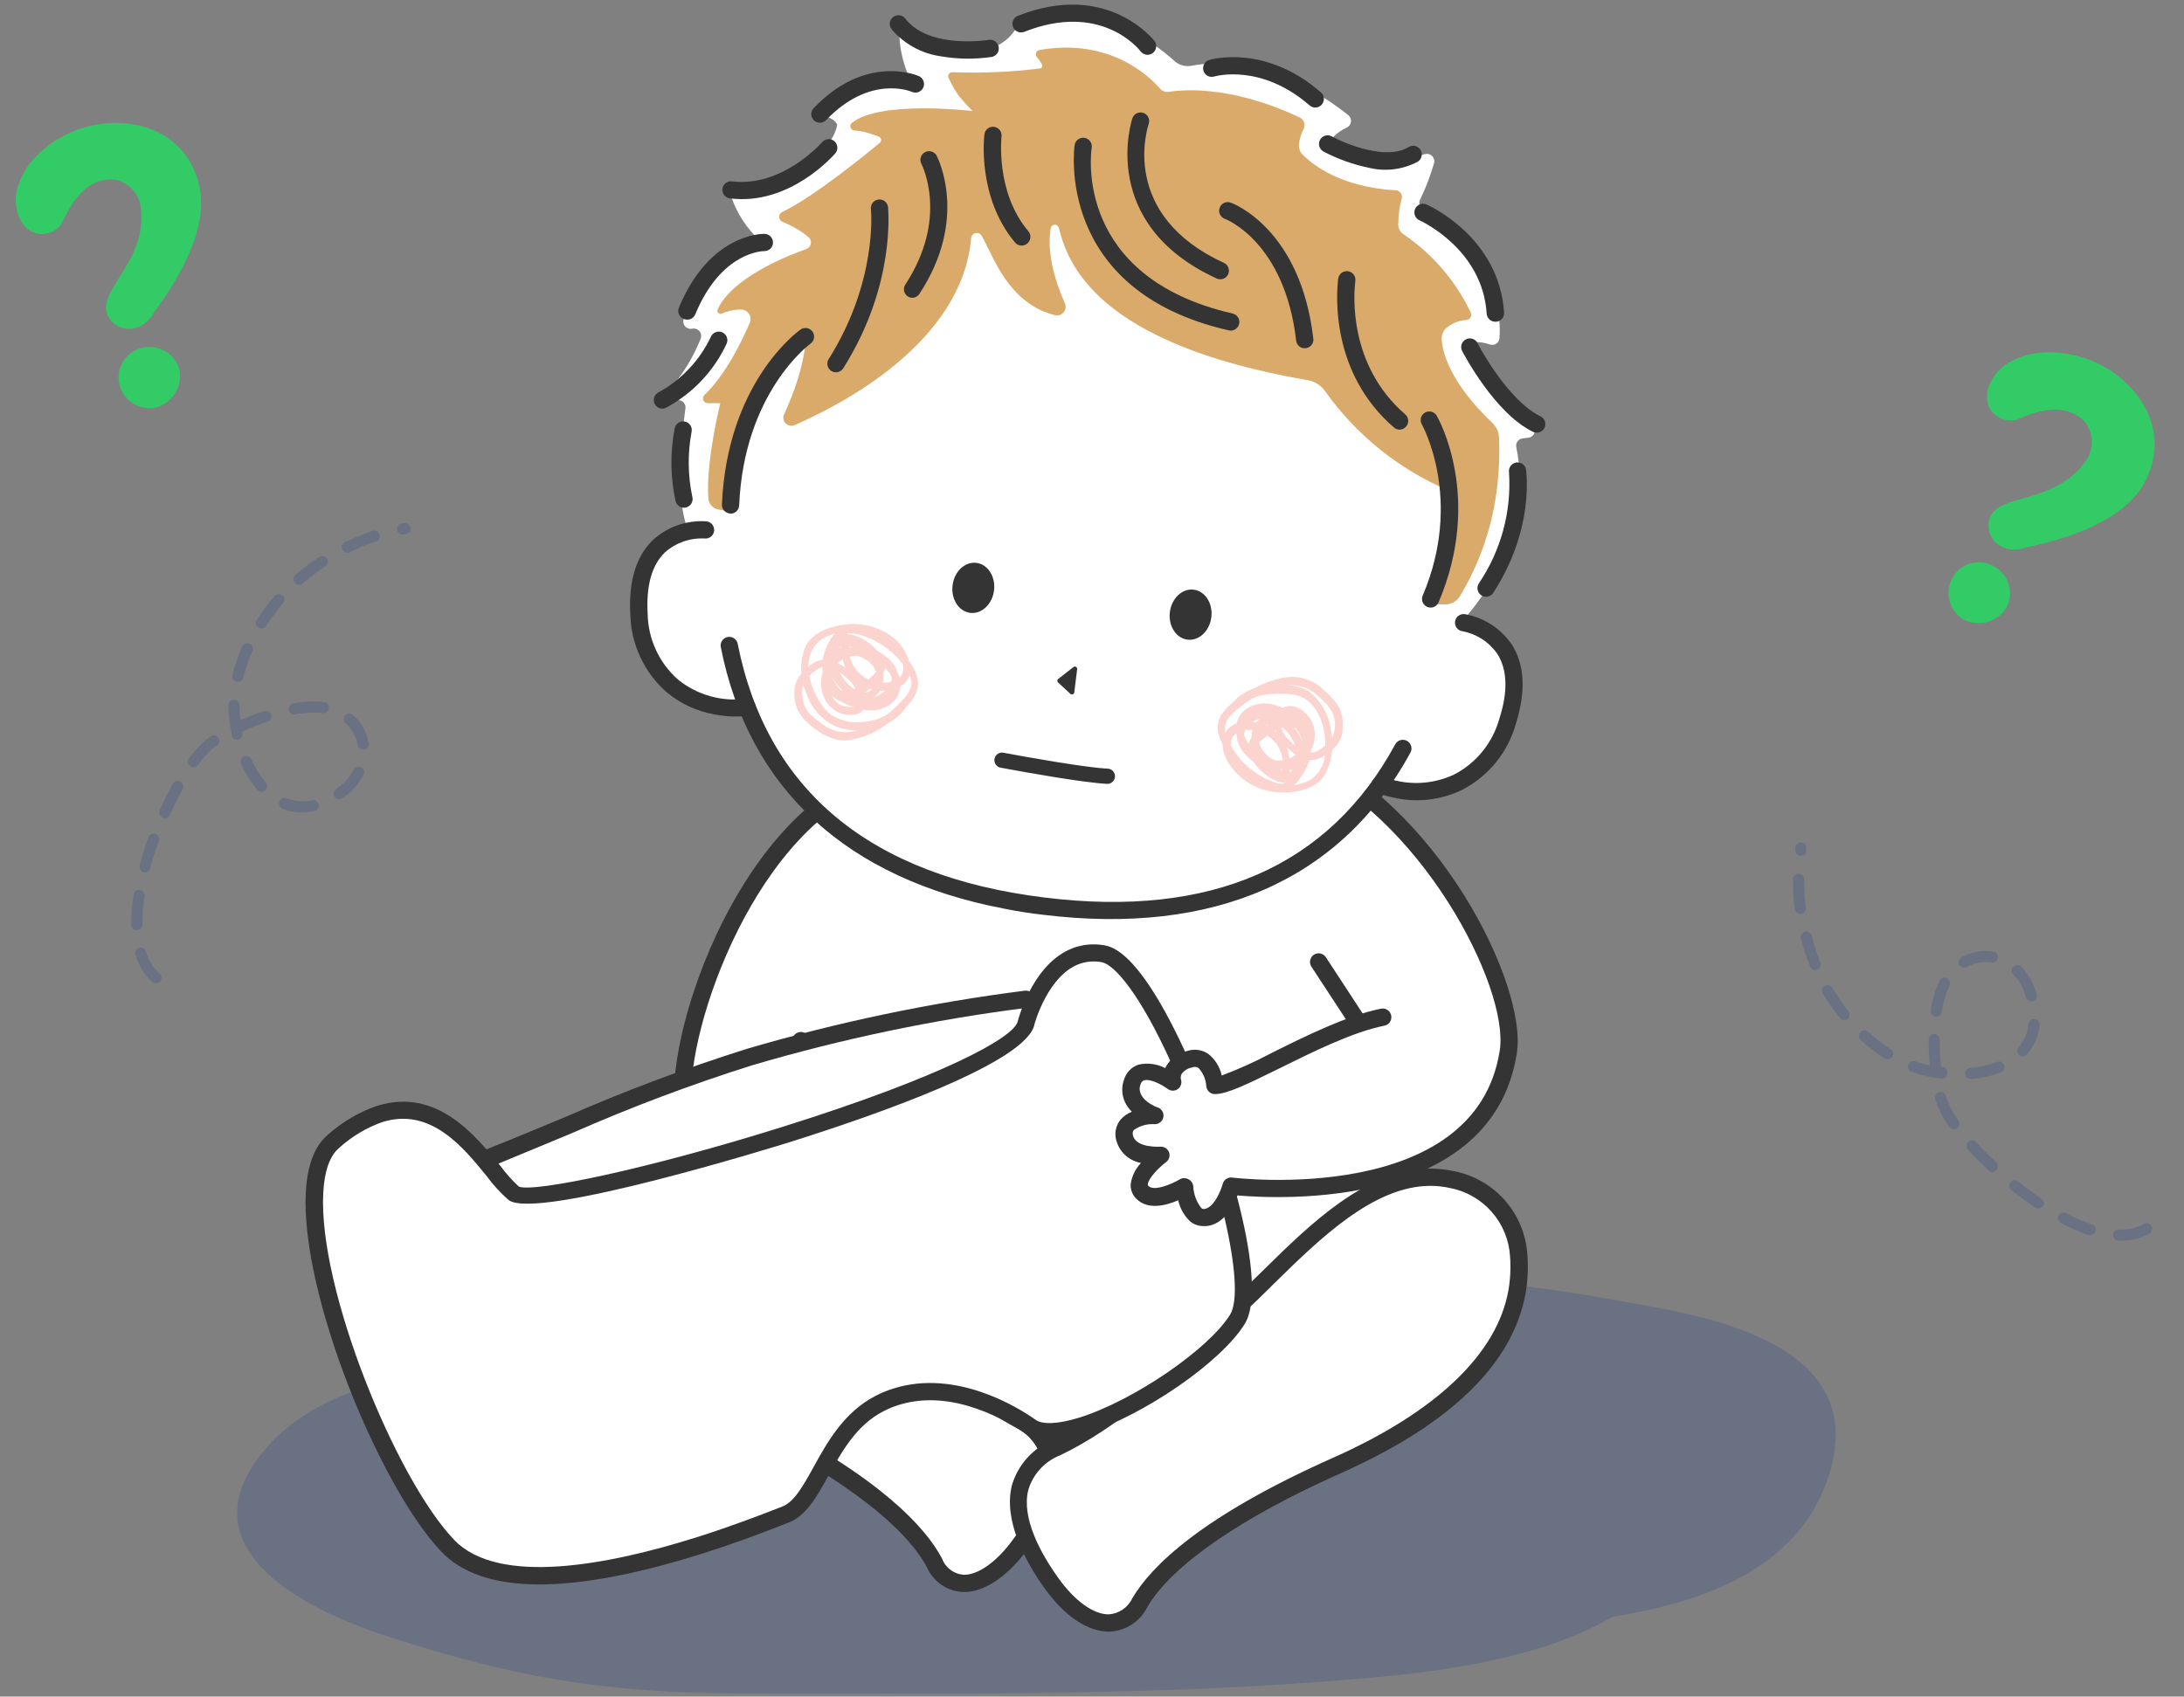 <svg width="287" height="223" viewBox="0 0 287 223" fill="none" xmlns="http://www.w3.org/2000/svg">
<rect x="0" y="0" width="287" height="223" fill="#808080" stroke="none"/>
<path d="M119.915 171.244C140.754 169.294 161.513 166.517 182.488 167.583C191.976 167.962 201.428 168.977 210.78 170.621C219.572 172.31 242.406 174.612 241.182 189.747C241.01 191.642 240.563 193.502 239.854 195.268C235.426 206.758 222.866 210.76 211.907 212.511C200.843 219.03 184.409 220.229 173.911 221.027C148.637 222.954 123 222.581 97.669 222.581C79.632 222.581 67.698 220.517 50.954 215.097C39.712 211.469 23.548 203.239 35.197 190.088C43.796 180.383 60.982 179.441 72.95 178.534C80.78 177.939 88.602 177.271 96.426 176.657C103.624 172.59 112.888 171.904 119.915 171.244Z" fill="#183B8F" fill-opacity="0.2"/>
<path d="M172.38 101.7C175.488 107.176 181.319 116.642 181.932 122.674C182.59 129.136 186.378 159.918 182.442 165.655C175.25 176.13 153.787 175.269 142.126 175.756C133.845 176.096 111.883 169.951 103.409 164.963C96.512 160.904 102.898 149.623 103.477 141.812C104.407 129.34 106.778 115.395 111.418 103.582C116.863 89.739 166.731 91.734 172.38 101.7Z" fill="white"/>
<path d="M141.434 176.901C141.679 176.918 141.926 176.918 142.171 176.901C143.555 176.901 145.087 176.799 146.709 176.765C159.369 176.448 176.714 176.006 183.384 166.301C186.787 161.38 185.119 141.574 183.304 124.873C183.202 123.932 183.123 123.15 183.055 122.606C182.499 117.028 177.893 109.001 174.536 103.219C174.127 102.493 173.73 101.813 173.401 101.178C170.066 95.294 154.661 92.618 141.763 92.618C128.615 92.618 113.471 95.407 110.397 103.219C105.144 116.608 103.137 131.563 102.376 141.766C102.086 144.305 101.569 146.813 100.834 149.26C99.189 155.553 97.306 162.695 102.864 165.972C111.191 170.858 132.472 176.901 141.434 176.901ZM141.729 94.84C156.249 94.84 168.954 98.026 171.393 102.255L172.528 104.307C175.602 109.636 180.242 117.697 180.752 122.787C180.82 123.377 180.899 124.159 181.002 125.055C183.531 148.308 183.679 161.732 181.467 164.963C175.454 173.716 158.098 174.146 146.607 174.441C144.962 174.441 143.43 174.52 142.069 174.577C134.038 174.883 112.132 168.738 103.976 163.931C99.892 161.539 101.401 155.814 102.989 149.748C103.756 147.154 104.295 144.499 104.6 141.812C105.337 131.767 107.311 117.039 112.461 103.91C114.662 98.434 126.119 94.84 141.729 94.84Z" fill="#343434"/>
<path d="M82.479 169.226C83.908 179.985 90.646 182.831 99.392 187.23C113.311 194.293 120.243 200.574 122.772 205.37C125.302 210.166 130.112 208.159 133.708 203.477C138.109 197.728 141.036 190.484 133.708 186.47C125.631 182.06 118.598 174.192 112.154 167.752C105.711 161.312 101.366 153.75 91.043 155.53C88.787 155.873 86.71 156.962 85.146 158.622C83.581 160.283 82.618 162.419 82.41 164.691C82.242 166.199 82.264 167.723 82.479 169.226Z" fill="white"/>
<path d="M126.697 209.259C129.239 209.259 132.12 207.399 134.638 204.168C137.157 200.937 140.106 195.858 139.176 191.447C138.867 190.16 138.273 188.958 137.436 187.932C136.599 186.906 135.542 186.08 134.343 185.518C127.707 181.89 121.865 175.926 116.193 170.167C115.138 169.033 114.083 168.024 113.051 166.992C112.018 165.961 110.782 164.725 109.795 163.591C105.382 158.773 101.219 154.226 94.095 154.226C93.042 154.23 91.991 154.321 90.953 154.498C88.447 154.886 86.144 156.102 84.41 157.952C82.677 159.801 81.613 162.178 81.39 164.702C81.185 166.29 81.185 167.898 81.39 169.487C82.819 180.235 89.331 183.5 97.475 187.627L98.916 188.352C110.873 194.429 119.006 200.699 121.808 206.016C122.228 206.967 122.912 207.777 123.778 208.352C124.645 208.927 125.658 209.241 126.697 209.259ZM94.027 156.448C100.153 156.448 103.817 160.439 108.059 165.076C109.114 166.21 110.215 167.435 111.383 168.602C112.552 169.77 113.448 170.677 114.514 171.754C120.027 177.423 126.278 183.727 133.22 187.502C134.129 187.914 134.934 188.526 135.574 189.291C136.214 190.057 136.674 190.956 136.918 191.924C137.667 195.484 135.092 199.792 132.801 202.785C130.781 205.415 128.501 206.991 126.697 206.991C126.054 206.956 125.435 206.733 124.917 206.35C124.399 205.967 124.005 205.441 123.782 204.837C121.638 200.79 115.773 194.27 99.96 186.221L98.519 185.495C90.635 181.516 84.906 178.693 83.658 169.079C83.488 167.678 83.488 166.262 83.658 164.861C83.837 162.832 84.695 160.922 86.092 159.439C87.489 157.956 89.345 156.987 91.361 156.687C92.242 156.536 93.133 156.457 94.027 156.448Z" fill="#343434"/>
<path d="M113.993 102.539C97.192 109.511 88.469 137.039 89.853 146.052C93.256 168.001 126.244 163.738 126.244 163.738C126.244 163.738 127.22 167.571 129.647 167.865C132.075 168.16 132.404 163.863 132.404 163.863C132.404 163.863 136.295 166.278 137.962 164.555C139.63 162.832 135.501 159.736 135.501 159.736C135.501 159.736 139.8 160.11 140.311 157.276C140.821 154.442 136.306 154.521 136.306 154.521C136.306 154.521 140.356 153.093 139.278 150.065C138.201 147.038 133.969 150.065 133.969 150.065C133.969 150.065 134.729 147.911 131.769 147.061C128.808 146.211 128.434 150.462 128.434 150.462C124.259 150.462 105.303 136.755 105.303 136.755L113.993 102.539Z" fill="white"/>
<path d="M129.817 169.01C130.463 169.011 131.088 168.786 131.586 168.376C132.393 167.622 132.951 166.642 133.186 165.564C134.74 166.244 137.202 166.913 138.722 165.337C138.975 165.081 139.17 164.773 139.291 164.434C139.413 164.096 139.459 163.734 139.425 163.376C139.259 162.351 138.784 161.402 138.064 160.655C138.871 160.518 139.618 160.142 140.208 159.576C140.799 159.01 141.206 158.28 141.376 157.48C141.469 157.039 141.461 156.583 141.353 156.145C141.245 155.707 141.039 155.3 140.752 154.952C140.342 154.502 139.833 154.153 139.266 153.931C139.843 153.409 140.25 152.726 140.434 151.97C140.618 151.214 140.571 150.42 140.299 149.691C140.159 149.235 139.913 148.819 139.579 148.477C139.245 148.136 138.835 147.88 138.382 147.73C137.198 147.47 135.961 147.635 134.887 148.195L134.774 147.945C134.481 147.44 134.086 147.001 133.613 146.657C133.14 146.313 132.6 146.072 132.029 145.95C131.567 145.791 131.074 145.742 130.589 145.807C130.105 145.872 129.642 146.049 129.238 146.324C128.334 147.037 127.708 148.044 127.469 149.17C123.509 147.934 112.506 140.61 105.915 135.859C105.794 135.771 105.658 135.708 105.513 135.673C105.367 135.638 105.217 135.631 105.069 135.655C104.922 135.678 104.78 135.73 104.653 135.808C104.525 135.886 104.415 135.988 104.327 136.109C104.239 136.23 104.177 136.367 104.142 136.513C104.108 136.658 104.103 136.809 104.127 136.957C104.151 137.104 104.204 137.246 104.283 137.373C104.363 137.499 104.466 137.609 104.588 137.696C107.798 139.964 124.043 151.573 128.41 151.619C128.694 151.62 128.968 151.514 129.178 151.323C129.388 151.132 129.519 150.87 129.545 150.587C129.595 149.697 129.952 148.852 130.554 148.195C130.682 148.11 130.829 148.059 130.982 148.047C131.135 148.035 131.288 148.062 131.428 148.127C131.969 148.222 132.453 148.523 132.778 148.966C132.89 149.194 132.922 149.454 132.868 149.703C132.8 149.928 132.803 150.17 132.879 150.393C132.954 150.617 133.097 150.811 133.288 150.95C133.48 151.087 133.71 151.16 133.946 151.16C134.182 151.16 134.412 151.087 134.604 150.95C135.421 150.372 136.986 149.635 137.723 149.873C137.814 149.873 138.03 149.963 138.189 150.417C138.337 150.8 138.344 151.224 138.209 151.612C138.074 152.001 137.806 152.328 137.451 152.537C136.987 152.915 136.467 153.217 135.908 153.433C135.655 153.523 135.441 153.7 135.306 153.932C135.171 154.165 135.123 154.438 135.171 154.703C135.219 154.967 135.36 155.205 135.568 155.375C135.775 155.546 136.037 155.637 136.305 155.632C137.28 155.588 138.242 155.858 139.051 156.403C139.125 156.492 139.175 156.597 139.197 156.71C139.218 156.823 139.211 156.94 139.176 157.049C138.858 158.818 135.613 158.591 135.568 158.591C135.328 158.574 135.088 158.635 134.884 158.763C134.68 158.891 134.522 159.081 134.434 159.306C134.346 159.537 134.336 159.79 134.405 160.028C134.475 160.265 134.62 160.474 134.82 160.621C135.75 161.324 137.156 162.729 137.213 163.534C137.222 163.573 137.22 163.613 137.208 163.651C137.196 163.689 137.174 163.723 137.145 163.75C136.419 164.498 134.082 163.546 133.004 162.877C132.837 162.769 132.644 162.706 132.445 162.696C132.246 162.686 132.047 162.729 131.87 162.82C131.696 162.907 131.547 163.037 131.438 163.198C131.329 163.359 131.263 163.545 131.246 163.738C131.197 164.777 130.828 165.774 130.191 166.596C130.133 166.646 130.064 166.684 129.989 166.705C129.915 166.727 129.837 166.732 129.76 166.72C128.546 166.562 127.627 164.453 127.378 163.444C127.311 163.174 127.146 162.938 126.916 162.781C126.686 162.624 126.406 162.557 126.13 162.593C125.812 162.593 94.163 166.448 90.964 145.859C89.602 136.982 98.451 110.191 114.412 103.57C114.55 103.513 114.675 103.429 114.78 103.324C114.886 103.218 114.97 103.093 115.027 102.955C115.083 102.817 115.113 102.669 115.112 102.52C115.112 102.37 115.082 102.223 115.024 102.085C114.967 101.947 114.883 101.822 114.778 101.716C114.672 101.611 114.546 101.527 114.408 101.47C114.27 101.414 114.122 101.385 113.973 101.385C113.824 101.385 113.676 101.415 113.538 101.473C96.341 108.604 87.243 136.551 88.718 146.199C91.871 166.822 119.891 165.473 125.427 164.94C125.948 166.312 127.162 168.682 129.442 168.965C129.565 168.993 129.691 169.008 129.817 169.01Z" fill="#343434"/>
<path d="M199.356 169.793C197.36 181.04 185.221 188.398 175.658 192.649C160.435 199.452 152.732 205.687 149.817 210.619C146.902 215.551 141.876 213.193 138.189 208.102C133.72 201.855 130.895 194.112 138.87 190.268C147.707 186.028 155.58 178.08 162.783 171.618C169.986 165.156 179.799 152.673 190.735 155.031C193.12 155.474 195.288 156.702 196.892 158.521C198.496 160.34 199.443 162.644 199.583 165.065C199.71 166.644 199.633 168.233 199.356 169.793Z" fill="white"/>
<path d="M145.698 214.463C146.766 214.439 147.806 214.121 148.704 213.545C149.603 212.969 150.325 212.157 150.792 211.197C154.036 205.721 163.021 199.508 176.112 193.681C190.632 187.219 198.8 179.26 200.479 169.997C200.763 168.342 200.843 166.659 200.717 164.986C200.564 162.318 199.521 159.778 197.755 157.772C195.989 155.766 193.601 154.41 190.972 153.92C189.988 153.712 188.984 153.606 187.977 153.603C179.572 153.603 172.096 160.972 166.072 166.902C164.643 168.308 163.282 169.634 162.022 170.768C160.763 171.902 159.754 172.865 158.54 173.942C152.199 179.747 145.653 185.745 138.37 189.248C137.077 189.777 135.92 190.592 134.985 191.63C134.05 192.668 133.361 193.904 132.971 195.246C131.836 199.781 134.661 205.12 137.27 208.771C139.879 212.422 142.931 214.463 145.698 214.463ZM187.977 155.87C188.824 155.87 189.669 155.961 190.496 156.142C192.636 156.544 194.58 157.649 196.019 159.282C197.458 160.916 198.309 162.983 198.437 165.156C198.547 166.64 198.475 168.133 198.221 169.6C196.735 177.956 188.76 185.563 175.17 191.617C157.848 199.316 151.28 205.88 148.818 210.041C148.539 210.651 148.099 211.174 147.546 211.554C146.992 211.933 146.346 212.155 145.676 212.195C143.679 212.195 141.218 210.415 139.096 207.445C136.759 204.191 134.184 199.508 135.137 195.812C135.446 194.787 135.984 193.846 136.712 193.06C137.439 192.274 138.336 191.665 139.335 191.277C146.924 187.638 153.889 181.244 160.049 175.609C161.183 174.532 162.317 173.466 163.52 172.446C164.722 171.425 166.186 169.929 167.638 168.5C173.389 162.877 180.502 155.87 187.977 155.87Z" fill="#343434"/>
<path d="M178.619 135.712C178.836 135.712 179.049 135.649 179.231 135.531C179.482 135.366 179.657 135.109 179.719 134.816C179.781 134.523 179.724 134.217 179.56 133.966L174.229 125.814C174.064 125.564 173.807 125.389 173.514 125.327C173.221 125.266 172.915 125.323 172.663 125.486C172.538 125.567 172.429 125.673 172.345 125.796C172.26 125.92 172.201 126.059 172.17 126.205C172.14 126.352 172.139 126.503 172.167 126.65C172.195 126.797 172.252 126.937 172.334 127.062L177.666 135.202C177.77 135.36 177.911 135.489 178.078 135.578C178.244 135.667 178.43 135.713 178.619 135.712Z" fill="#343434"/>
<path d="M60.324 152.82L89.444 141.778L106.834 136.687L137.304 131.302L139.573 142.435L106.426 159.306C106.426 159.306 71.657 167.491 70.409 167.378C69.161 167.265 57.363 162.265 57.363 162.265L60.324 152.82Z" fill="white"/>
<path d="M134.855 134.454C134.855 134.454 137.509 124.035 144.974 125.384C152.438 126.733 166.901 166.448 162.613 173.432C158.325 180.416 140.164 190.915 135.456 187.604C130.748 184.293 122.626 180.904 115.581 184.532C108.537 188.16 107.516 197.49 103.228 199.123C98.94 200.756 68.493 213.408 58.794 203.193C49.094 192.978 35.652 156.993 43.797 150.077C57.103 138.739 63.853 154.113 67.551 156.879C71.249 159.646 133.527 141.925 134.855 134.454Z" fill="white"/>
<path d="M142.545 188.5C150.27 186.085 160.491 179.033 163.576 174.01C166.821 168.727 161.024 149.986 156.078 139C153.219 132.64 149.011 124.919 145.177 124.261C143.918 124.028 142.622 124.102 141.399 124.477C135.84 126.223 133.833 133.875 133.753 134.204C133.356 136.392 123.544 141.619 102.841 148.115C85.28 153.625 70.057 156.8 68.174 155.961C67.298 155.145 66.5 154.25 65.791 153.285C62.388 149.17 57.397 142.934 49.57 145.349C47.168 146.172 44.957 147.472 43.07 149.17C41.345 150.621 40.381 153.149 40.188 156.687C39.462 170.076 49.921 195.461 57.976 203.93C63.33 209.599 74.81 209.689 92.087 204.27C96.851 202.774 100.833 201.22 102.75 200.472L103.635 200.132C105.904 199.248 107.31 196.799 108.876 193.953C110.589 190.846 112.529 187.321 116.102 185.495C116.745 185.159 117.417 184.882 118.11 184.668C125.347 182.4 132.71 187.014 134.797 188.477C136.385 189.622 138.994 189.622 142.545 188.5ZM142.08 126.619C142.954 126.353 143.881 126.303 144.779 126.472C146.368 126.755 149.748 130.451 154.002 139.918C160.162 153.625 163.803 169.305 161.648 172.797C158.835 177.332 149.034 184.067 141.864 186.323C139.142 187.173 137.043 187.286 136.101 186.629C133.833 185.008 125.654 179.917 117.429 182.502C116.611 182.753 115.817 183.08 115.058 183.477C110.884 185.62 108.672 189.633 106.891 192.865C105.541 195.313 104.372 197.4 102.829 198.012L101.922 198.363C100.028 199.1 96.091 200.631 91.406 202.105C80.142 205.642 65.497 208.556 59.643 202.365C51.975 194.293 41.799 169.362 42.48 156.8C42.627 153.92 43.33 151.936 44.556 150.893C46.203 149.396 48.131 148.24 50.227 147.492C56.58 145.496 60.868 150.78 63.999 154.646C64.832 155.778 65.787 156.816 66.847 157.741C70.522 160.507 103.147 150.315 103.499 150.213C115.24 146.528 135.058 139.601 135.943 134.612C135.943 134.612 137.735 127.98 142.08 126.619Z" fill="#343434"/>
<path d="M63.829 153.467C63.602 153.467 63.38 153.399 63.192 153.272C63.004 153.144 62.858 152.963 62.774 152.752C62.719 152.614 62.691 152.466 62.694 152.317C62.696 152.168 62.727 152.021 62.786 151.884C62.845 151.747 62.931 151.623 63.037 151.519C63.144 151.415 63.271 151.334 63.409 151.279C67.164 149.782 70.794 148.274 74.311 146.812C82.084 143.401 90.036 140.415 98.133 137.866C110.101 134.345 122.331 131.786 134.706 130.213C135.004 130.185 135.301 130.275 135.532 130.464C135.764 130.653 135.911 130.925 135.943 131.223C135.958 131.371 135.945 131.52 135.903 131.663C135.86 131.806 135.79 131.939 135.697 132.055C135.603 132.171 135.487 132.267 135.356 132.338C135.225 132.409 135.081 132.454 134.933 132.47C122.694 134.02 110.601 136.553 98.769 140.043C90.768 142.571 82.91 145.531 75.23 148.909C71.713 150.372 68.083 151.879 64.306 153.444C64.15 153.485 63.988 153.493 63.829 153.467Z" fill="#343434"/>
<path d="M170.542 99.047C187.343 106.019 199.594 129.17 198.21 138.184C194.807 160.133 161.819 155.882 161.819 155.882C161.819 155.882 160.843 159.702 158.416 159.997C155.988 160.292 155.659 155.995 155.659 155.995C155.659 155.995 151.768 158.41 150.101 156.687C148.433 154.963 152.562 151.868 152.562 151.868C152.562 151.868 148.263 152.242 147.741 149.408C147.219 146.574 151.745 146.653 151.745 146.653C151.745 146.653 147.707 145.224 148.785 142.197C149.862 139.17 154.094 142.197 154.094 142.197C154.094 142.197 153.334 140.043 156.294 139.193C159.255 138.342 159.63 142.594 159.63 142.594C162.795 142.594 173.855 135.179 181.694 133.603L170.542 99.047Z" fill="white"/>
<path d="M158.245 161.154C158.366 161.165 158.487 161.165 158.608 161.154C160.877 160.87 162.102 158.501 162.612 157.129C168.148 157.616 196.168 159.011 199.333 138.388C200.717 129.318 188.749 105.407 170.973 98.038C170.696 97.925 170.386 97.926 170.109 98.04C169.833 98.155 169.614 98.374 169.498 98.65C169.385 98.927 169.386 99.237 169.501 99.513C169.616 99.789 169.835 100.008 170.111 100.124C186.662 107.006 198.357 129.771 197.087 138.048C193.933 158.637 162.283 154.827 161.92 154.782C161.644 154.746 161.364 154.812 161.134 154.969C160.904 155.126 160.74 155.362 160.672 155.632C160.468 156.426 159.538 158.739 158.279 158.909C158.204 158.922 158.127 158.918 158.054 158.896C157.981 158.874 157.915 158.836 157.859 158.784C157.225 157.961 156.857 156.964 156.804 155.927C156.788 155.733 156.722 155.547 156.612 155.386C156.503 155.225 156.354 155.095 156.18 155.009C156.008 154.909 155.812 154.857 155.613 154.857C155.414 154.857 155.218 154.909 155.046 155.009C153.911 155.678 151.643 156.619 150.905 155.882C150.876 155.855 150.855 155.821 150.843 155.783C150.831 155.745 150.829 155.705 150.837 155.666C150.894 154.895 152.267 153.478 153.231 152.752C153.43 152.605 153.575 152.397 153.645 152.16C153.715 151.922 153.705 151.669 153.617 151.437C153.528 151.213 153.37 151.023 153.166 150.895C152.962 150.766 152.723 150.706 152.482 150.723C152.482 150.723 149.192 150.938 148.875 149.181C148.841 149.072 148.833 148.957 148.853 148.844C148.873 148.732 148.919 148.626 148.988 148.535C149.79 147.967 150.764 147.695 151.745 147.764C152.013 147.768 152.275 147.677 152.483 147.507C152.69 147.337 152.831 147.098 152.879 146.834C152.927 146.57 152.879 146.297 152.744 146.064C152.609 145.831 152.395 145.654 152.142 145.565C152.017 145.565 149.181 144.431 149.873 142.549C150.032 142.095 150.247 142.027 150.338 142.005C151.087 141.755 152.607 142.503 153.458 143.138C153.652 143.28 153.886 143.357 154.127 143.357C154.368 143.357 154.602 143.28 154.796 143.138C154.988 142.993 155.129 142.791 155.198 142.561C155.268 142.33 155.262 142.084 155.182 141.857C155.133 141.618 155.169 141.369 155.284 141.154C155.609 140.711 156.093 140.411 156.634 140.315C156.773 140.251 156.927 140.223 157.08 140.235C157.233 140.247 157.38 140.298 157.508 140.383C158.109 141.041 158.466 141.886 158.517 142.775C158.543 143.058 158.673 143.321 158.883 143.512C159.094 143.703 159.368 143.808 159.652 143.807C161.251 143.807 163.803 142.56 168.171 140.406C172.538 138.252 177.756 135.644 181.931 134.816C182.077 134.787 182.216 134.729 182.339 134.645C182.463 134.562 182.569 134.455 182.651 134.331C182.733 134.207 182.79 134.067 182.818 133.921C182.847 133.775 182.846 133.625 182.816 133.479C182.787 133.332 182.73 133.192 182.647 133.067C182.565 132.943 182.458 132.835 182.333 132.752C182.209 132.669 182.069 132.611 181.922 132.582C181.775 132.553 181.624 132.553 181.477 132.583C177.008 133.479 171.551 136.188 167.161 138.376C165.023 139.515 162.814 140.514 160.548 141.37C160.308 140.244 159.682 139.237 158.778 138.524C158.374 138.249 157.911 138.072 157.427 138.007C156.943 137.942 156.45 137.991 155.987 138.15C155.416 138.272 154.876 138.513 154.403 138.857C153.931 139.201 153.535 139.639 153.242 140.145L153.129 140.395C152.055 139.836 150.818 139.671 149.635 139.93C149.18 140.077 148.768 140.332 148.434 140.674C148.1 141.016 147.854 141.433 147.718 141.891C147.538 142.373 147.456 142.886 147.477 143.4C147.499 143.914 147.623 144.419 147.842 144.884C148.068 145.348 148.371 145.77 148.739 146.131C148.173 146.349 147.667 146.699 147.264 147.152C146.977 147.499 146.772 147.907 146.664 148.345C146.556 148.782 146.548 149.239 146.64 149.68C146.81 150.478 147.215 151.208 147.803 151.773C148.392 152.339 149.136 152.716 149.941 152.855C149.226 153.604 148.756 154.553 148.591 155.575C148.558 155.934 148.603 156.295 148.725 156.634C148.846 156.973 149.041 157.281 149.295 157.537C150.815 159.113 153.276 158.444 154.83 157.764C155.065 158.841 155.623 159.822 156.43 160.575C156.947 160.978 157.59 161.183 158.245 161.154Z" fill="#343434"/>
<path d="M154.389 8.063C151.576 5.512 142.727 -1.313 133.595 3.8C133.463 3.874 133.35 3.979 133.266 4.106C132.597 5.093 128.956 9.537 119.654 4.106C119.501 4.015 119.326 3.969 119.148 3.971C118.97 3.974 118.796 4.026 118.646 4.121C118.496 4.216 118.375 4.35 118.296 4.51C118.218 4.669 118.185 4.848 118.202 5.024C118.306 6.555 118.643 8.062 119.2 9.491C119.268 9.641 119.296 9.806 119.282 9.97C119.269 10.134 119.213 10.292 119.121 10.428C119.029 10.565 118.903 10.675 118.756 10.749C118.609 10.824 118.445 10.859 118.281 10.852C115.842 10.773 111.69 11.113 108.729 13.924C108.617 14.032 108.532 14.166 108.482 14.313C108.433 14.461 108.42 14.618 108.444 14.772C108.469 14.926 108.53 15.071 108.623 15.196C108.716 15.321 108.838 15.422 108.979 15.489C109.396 15.643 109.751 15.93 109.989 16.305C110.227 16.963 107.391 24.242 97.068 24.888C96.915 24.893 96.766 24.936 96.633 25.011C96.501 25.086 96.388 25.192 96.304 25.319C96.221 25.447 96.169 25.593 96.154 25.745C96.139 25.897 96.16 26.05 96.217 26.192C96.847 27.9 97.806 29.468 99.042 30.806C99.156 30.921 99.24 31.062 99.286 31.218C99.331 31.373 99.337 31.538 99.302 31.696C99.266 31.854 99.192 32.001 99.085 32.123C98.978 32.245 98.842 32.338 98.69 32.393C96.512 33.127 94.555 34.399 93.002 36.092C91.449 37.785 90.35 39.843 89.808 42.075C89.776 42.231 89.784 42.392 89.83 42.544C89.876 42.695 89.959 42.834 90.071 42.946C90.184 43.058 90.322 43.141 90.474 43.187C90.626 43.233 90.786 43.24 90.942 43.209C91.115 43.168 91.296 43.175 91.466 43.23C91.636 43.284 91.787 43.384 91.904 43.518C92.021 43.652 92.099 43.816 92.129 43.992C92.159 44.167 92.141 44.347 92.076 44.513C91.147 46.861 89.832 49.038 88.186 50.953C88.058 51.093 87.973 51.267 87.943 51.454C87.912 51.641 87.937 51.833 88.014 52.006C88.091 52.18 88.217 52.327 88.376 52.429C88.536 52.532 88.722 52.587 88.911 52.585H89.093C89.236 52.581 89.379 52.609 89.51 52.667C89.641 52.725 89.757 52.812 89.85 52.92C89.944 53.029 90.012 53.157 90.05 53.295C90.088 53.433 90.094 53.578 90.069 53.719C89.649 56.758 88.775 64.683 90.148 68.9C90.204 69.13 90.174 69.372 90.064 69.582C89.953 69.791 89.769 69.952 89.547 70.034C87.459 70.793 82.74 73.333 83.875 80.691C85.361 89.761 89.626 92.493 97.351 92.902C97.555 92.907 97.751 92.979 97.911 93.106C98.071 93.232 98.185 93.407 98.236 93.605C99.257 97.391 105.905 115.894 138.802 119.329C168.172 121.96 178.937 107.085 180.934 103.797C181.043 103.622 181.205 103.485 181.397 103.408C181.588 103.33 181.8 103.316 182 103.366C184.836 104.103 195.431 105.962 198.222 94.126C200.23 85.816 195.806 83.061 193.389 82.199C193.243 82.148 193.111 82.062 193.006 81.948C192.9 81.835 192.824 81.697 192.784 81.547C192.743 81.397 192.74 81.24 192.775 81.089C192.809 80.938 192.88 80.797 192.981 80.68C195.465 77.732 201.398 69.342 199.254 58.753C199.228 58.62 199.231 58.483 199.262 58.351C199.293 58.22 199.351 58.096 199.434 57.989C199.517 57.881 199.621 57.793 199.741 57.729C199.861 57.666 199.992 57.628 200.128 57.619L200.865 57.529C201.049 57.502 201.222 57.424 201.362 57.302C201.502 57.18 201.604 57.02 201.656 56.842C201.707 56.663 201.706 56.474 201.652 56.296C201.599 56.118 201.495 55.959 201.353 55.839C198.936 53.821 194.444 49.751 193.015 46.259C192.956 46.111 192.935 45.951 192.954 45.792C192.973 45.634 193.032 45.483 193.124 45.354C193.217 45.224 193.341 45.119 193.484 45.05C193.627 44.98 193.786 44.948 193.945 44.955C194.567 44.965 195.183 45.072 195.772 45.273C195.909 45.324 196.056 45.343 196.202 45.328C196.348 45.312 196.488 45.263 196.612 45.183C196.735 45.104 196.839 44.997 196.913 44.871C196.988 44.745 197.032 44.603 197.042 44.456C197.314 41.395 196.645 34.434 186.923 27.45C186.737 27.32 186.603 27.127 186.545 26.907C186.487 26.687 186.508 26.454 186.606 26.248C187.371 24.686 187.994 23.059 188.466 21.384C188.498 21.223 188.489 21.055 188.439 20.898C188.388 20.741 188.299 20.599 188.179 20.485C188.058 20.372 187.912 20.291 187.751 20.25C187.591 20.209 187.424 20.209 187.264 20.251C183.398 21.39 179.253 21.121 175.568 19.491C175.422 19.426 175.295 19.326 175.198 19.2C175.101 19.073 175.036 18.925 175.01 18.768C174.984 18.61 174.998 18.449 175.05 18.298C175.102 18.148 175.19 18.012 175.307 17.904C175.791 17.43 176.355 17.046 176.975 16.77C177.125 16.702 177.256 16.597 177.354 16.464C177.452 16.331 177.515 16.175 177.535 16.011C177.556 15.847 177.534 15.681 177.471 15.528C177.409 15.375 177.308 15.24 177.179 15.138C173.889 12.496 165.699 6.941 156.499 8.653C156.125 8.715 155.743 8.694 155.378 8.592C155.014 8.49 154.676 8.31 154.389 8.063Z" fill="white"/>
<path d="M136.521 9.015C132.759 9.475 128.965 9.635 125.177 9.492C125.083 9.481 124.988 9.496 124.902 9.535C124.815 9.574 124.741 9.636 124.688 9.714C124.634 9.793 124.603 9.884 124.597 9.978C124.591 10.073 124.612 10.167 124.655 10.251C125.001 11.014 125.41 11.746 125.881 12.439C126.479 13.192 127.119 13.911 127.798 14.593C127.798 14.593 115.558 13.131 111.916 16.181C111.836 16.254 111.779 16.35 111.753 16.456C111.726 16.561 111.732 16.672 111.768 16.775C111.804 16.878 111.87 16.967 111.957 17.033C112.043 17.099 112.148 17.137 112.257 17.144C112.962 17.197 113.659 17.334 114.332 17.552C114.741 17.689 115.115 17.825 115.467 17.949C115.547 17.979 115.617 18.029 115.672 18.094C115.726 18.159 115.763 18.237 115.778 18.321C115.792 18.405 115.785 18.491 115.757 18.571C115.728 18.651 115.679 18.722 115.614 18.777C113.527 20.5 106.811 25.954 102.83 27.847C102.7 27.902 102.59 27.993 102.513 28.11C102.435 28.227 102.394 28.364 102.394 28.505C102.394 28.645 102.435 28.782 102.513 28.899C102.59 29.016 102.7 29.107 102.83 29.162C104.058 29.648 105.205 30.317 106.233 31.146C106.358 31.25 106.454 31.386 106.511 31.539C106.568 31.692 106.583 31.858 106.555 32.018C106.528 32.179 106.458 32.33 106.354 32.456C106.249 32.581 106.114 32.677 105.961 32.733C102.988 33.788 96.148 36.622 94.31 40.67C94.274 40.744 94.262 40.827 94.274 40.909C94.287 40.991 94.324 41.066 94.38 41.127C94.437 41.187 94.51 41.228 94.591 41.246C94.672 41.264 94.756 41.256 94.832 41.225C95.513 40.919 96.243 40.739 96.987 40.692C97.15 40.681 97.313 40.681 97.475 40.692C97.673 40.707 97.865 40.769 98.035 40.872C98.204 40.976 98.346 41.119 98.45 41.288C98.553 41.458 98.614 41.65 98.628 41.848C98.642 42.046 98.609 42.245 98.53 42.427C97.566 44.694 95.388 49.23 92.575 51.916C92.483 52.003 92.42 52.115 92.393 52.239C92.366 52.362 92.378 52.49 92.426 52.607C92.474 52.724 92.556 52.823 92.661 52.892C92.767 52.961 92.891 52.996 93.017 52.994H94.651C94.651 52.994 92.722 60.805 93.085 65.522C93.108 65.863 93.243 66.188 93.468 66.446C93.693 66.704 93.997 66.881 94.333 66.95L96.08 67.302C96.08 67.302 96.307 51.429 105.881 44.196C105.881 44.196 106.017 48.028 103.034 54.467C102.944 54.662 102.916 54.879 102.953 55.09C102.99 55.301 103.09 55.495 103.24 55.648C103.39 55.801 103.583 55.904 103.794 55.944C104.004 55.984 104.222 55.96 104.418 55.873C110.736 53.13 126.436 44.967 127.616 31.305C127.628 31.148 127.689 30.999 127.791 30.879C127.894 30.759 128.032 30.676 128.185 30.64C128.339 30.605 128.5 30.619 128.644 30.682C128.789 30.744 128.91 30.851 128.989 30.987C130.498 33.516 132.392 39.831 138.586 41.418C138.796 41.478 139.019 41.477 139.228 41.414C139.437 41.351 139.623 41.229 139.765 41.062C139.906 40.896 139.996 40.692 140.025 40.476C140.053 40.259 140.018 40.039 139.924 39.842C138.677 37.03 137.531 33.323 138.075 29.978C138.097 29.859 138.158 29.75 138.249 29.669C138.34 29.588 138.455 29.54 138.576 29.532C138.698 29.524 138.818 29.557 138.919 29.625C139.019 29.694 139.094 29.794 139.13 29.91C140.265 34.445 143.849 45.148 171.835 49.967C172.316 50.049 172.774 50.229 173.182 50.496C173.59 50.764 173.939 51.112 174.206 51.52C178.259 57.189 183.786 61.643 190.189 64.399C190.189 64.399 191.392 69.308 187.921 79.444H189.838C190.234 79.458 190.626 79.368 190.977 79.183C191.327 78.998 191.623 78.724 191.834 78.39C193.968 74.858 195.472 70.984 196.281 66.939C196.878 63.889 197.118 60.781 196.996 57.676C196.996 57.279 196.915 56.885 196.757 56.521C196.599 56.156 196.367 55.828 196.077 55.556C194.16 53.742 189.781 49.15 189.452 44.592C189.435 44.263 189.505 43.935 189.654 43.64C189.804 43.346 190.027 43.096 190.303 42.914C190.583 42.713 190.883 42.542 191.199 42.404C191.684 42.209 192.197 42.094 192.719 42.064C192.828 42.053 192.933 42.015 193.025 41.955C193.116 41.895 193.193 41.814 193.247 41.719C193.301 41.624 193.332 41.517 193.337 41.407C193.342 41.298 193.321 41.189 193.275 41.089C191.295 36.919 188.232 33.356 184.404 30.772C184.204 30.636 184.039 30.454 183.924 30.241C183.81 30.027 183.749 29.79 183.746 29.548C183.736 28.399 183.885 27.254 184.188 26.146C184.231 26.02 184.243 25.887 184.225 25.755C184.207 25.624 184.159 25.498 184.084 25.389C184.009 25.279 183.91 25.188 183.795 25.122C183.679 25.057 183.55 25.02 183.417 25.013C180.842 24.877 175.023 24.151 171.177 20.319C171.002 20.144 170.868 19.932 170.785 19.698C170.703 19.465 170.674 19.216 170.701 18.97C170.766 18.271 170.971 17.593 171.302 16.974C171.435 16.712 171.462 16.408 171.375 16.126C171.288 15.845 171.095 15.608 170.837 15.466C168.046 14.117 160.718 11.068 153.583 12.065C153.374 12.101 153.16 12.082 152.962 12.01C152.763 11.939 152.586 11.817 152.448 11.657C151.019 10.002 145.778 4.945 136.567 6.578C136.472 6.596 136.384 6.638 136.31 6.7C136.237 6.762 136.181 6.842 136.148 6.932C136.115 7.023 136.105 7.12 136.121 7.215C136.137 7.31 136.177 7.399 136.238 7.473C136.474 7.751 136.683 8.051 136.862 8.369C136.917 8.428 136.953 8.502 136.964 8.582C136.975 8.662 136.961 8.743 136.923 8.814C136.886 8.886 136.827 8.943 136.755 8.979C136.682 9.015 136.601 9.028 136.521 9.015Z" fill="#DAAA6B"/>
<path d="M183.497 104.919C182.642 104.758 181.804 104.523 180.99 104.216C180.85 104.165 180.721 104.086 180.611 103.984C180.501 103.883 180.413 103.76 180.351 103.624C180.289 103.488 180.254 103.342 180.249 103.192C180.244 103.043 180.268 102.894 180.321 102.754C180.373 102.615 180.453 102.487 180.555 102.379C180.658 102.271 180.78 102.183 180.916 102.122C181.052 102.061 181.198 102.027 181.347 102.023C181.496 102.019 181.645 102.044 181.784 102.096C183.271 102.682 184.861 102.959 186.459 102.911C188.056 102.862 189.627 102.488 191.075 101.813C192.533 101.058 193.817 100.008 194.846 98.729C195.876 97.451 196.627 95.972 197.053 94.387C198.187 90.85 198.063 88.015 196.792 85.986C195.713 84.409 194.053 83.324 192.175 82.97C192.026 82.949 191.884 82.899 191.754 82.823C191.625 82.746 191.513 82.645 191.423 82.525C191.333 82.405 191.268 82.268 191.232 82.122C191.196 81.977 191.188 81.826 191.211 81.677C191.233 81.53 191.284 81.388 191.361 81.261C191.438 81.133 191.54 81.022 191.66 80.933C191.78 80.845 191.916 80.781 192.061 80.745C192.206 80.709 192.356 80.703 192.504 80.725C193.758 80.952 194.953 81.428 196.019 82.125C197.085 82.822 198 83.726 198.709 84.784C200.354 87.403 200.524 90.861 199.22 95.067C198.705 96.948 197.804 98.701 196.574 100.214C195.343 101.727 193.81 102.967 192.073 103.854C189.405 105.126 186.396 105.5 183.497 104.919Z" fill="#343434"/>
<path d="M93.811 93.888C91.537 93.474 89.408 92.483 87.629 91.008C86.168 89.731 84.987 88.164 84.161 86.408C83.335 84.652 82.882 82.744 82.83 80.805C82.581 76.406 83.59 73.095 85.825 70.952C86.769 70.099 87.875 69.444 89.077 69.027C90.28 68.61 91.554 68.44 92.824 68.526C93.124 68.555 93.399 68.701 93.591 68.933C93.782 69.164 93.874 69.463 93.845 69.762C93.817 70.061 93.67 70.336 93.438 70.528C93.206 70.719 92.908 70.811 92.609 70.782C90.692 70.675 88.812 71.331 87.379 72.608C85.655 74.263 84.895 76.984 85.11 80.68C85.137 82.32 85.506 83.937 86.194 85.426C86.881 86.916 87.872 88.245 89.103 89.33C90.347 90.333 91.782 91.073 93.32 91.505C94.859 91.938 96.469 92.054 98.054 91.847C98.351 91.816 98.65 91.902 98.883 92.089C99.117 92.276 99.267 92.548 99.302 92.845C99.337 93.143 99.253 93.442 99.068 93.678C98.883 93.913 98.612 94.067 98.315 94.103C96.811 94.255 95.293 94.183 93.811 93.888Z" fill="#343434"/>
<path d="M132.052 119.454C111.27 115.52 98.406 103.706 94.719 85.056C94.662 84.763 94.723 84.46 94.889 84.211C95.054 83.963 95.311 83.79 95.604 83.73C95.751 83.7 95.902 83.7 96.049 83.729C96.196 83.758 96.335 83.815 96.46 83.899C96.584 83.982 96.691 84.089 96.774 84.214C96.857 84.338 96.914 84.478 96.942 84.625C100.765 103.899 114.355 115.169 137.316 117.98C159.164 120.667 174.66 113.887 183.349 97.834C183.421 97.702 183.517 97.586 183.633 97.492C183.75 97.398 183.883 97.329 184.027 97.286C184.17 97.244 184.32 97.231 184.469 97.247C184.617 97.263 184.761 97.308 184.892 97.38C185.024 97.451 185.14 97.548 185.234 97.664C185.327 97.78 185.398 97.913 185.44 98.057C185.482 98.2 185.495 98.35 185.479 98.499C185.463 98.647 185.418 98.791 185.346 98.922C176.271 115.633 159.584 123.003 137.043 120.236C135.33 120.044 133.674 119.783 132.052 119.454Z" fill="#343434"/>
<path d="M95.785 67.472C95.523 67.421 95.287 67.279 95.119 67.072C94.951 66.865 94.862 66.605 94.866 66.338C95.547 50.307 104.804 43.595 105.201 43.311C105.448 43.14 105.752 43.074 106.048 43.127C106.343 43.18 106.606 43.349 106.778 43.595C106.95 43.84 107.018 44.144 106.967 44.439C106.916 44.734 106.75 44.997 106.505 45.171C106.392 45.25 97.759 51.599 97.135 66.44C97.121 66.731 96.995 67.005 96.784 67.205C96.572 67.406 96.292 67.517 96.001 67.517L95.785 67.472Z" fill="#343434"/>
<path d="M134.06 32.269C133.805 32.223 133.572 32.091 133.402 31.895C128.388 25.931 129.319 17.983 129.364 17.655C129.401 17.357 129.554 17.087 129.79 16.902C130.026 16.717 130.325 16.633 130.623 16.668C130.921 16.705 131.191 16.858 131.376 17.094C131.561 17.33 131.645 17.629 131.61 17.927C131.61 17.995 130.782 25.251 135.138 30.398C135.234 30.512 135.307 30.643 135.352 30.785C135.397 30.927 135.414 31.077 135.401 31.225C135.389 31.374 135.347 31.518 135.278 31.651C135.21 31.783 135.116 31.901 135.002 31.997C134.875 32.109 134.725 32.192 134.562 32.239C134.399 32.286 134.228 32.297 134.06 32.269Z" fill="#343434"/>
<path d="M161.478 43.425C138.518 38.198 141.184 19.265 141.218 19.072C141.24 18.924 141.291 18.783 141.368 18.655C141.445 18.527 141.547 18.416 141.667 18.327C141.787 18.239 141.923 18.175 142.068 18.139C142.213 18.104 142.364 18.097 142.511 18.119C142.659 18.142 142.801 18.193 142.928 18.27C143.056 18.346 143.168 18.448 143.256 18.568C143.345 18.688 143.409 18.824 143.444 18.969C143.48 19.114 143.487 19.265 143.464 19.412C143.351 20.104 141.127 36.418 161.989 41.214C162.28 41.282 162.532 41.461 162.692 41.714C162.851 41.966 162.904 42.272 162.84 42.563C162.807 42.709 162.747 42.848 162.661 42.97C162.575 43.093 162.465 43.197 162.339 43.277C162.212 43.358 162.071 43.412 161.923 43.437C161.776 43.462 161.624 43.458 161.478 43.425Z" fill="#343434"/>
<path d="M160.151 36.69C160.061 36.676 159.973 36.649 159.891 36.611C144.191 29.4 148.762 15.682 148.807 15.546C148.856 15.404 148.932 15.273 149.031 15.161C149.131 15.048 149.252 14.957 149.387 14.891C149.522 14.826 149.668 14.788 149.818 14.78C149.968 14.771 150.118 14.793 150.26 14.843C150.542 14.943 150.773 15.151 150.902 15.42C151.032 15.69 151.05 16 150.952 16.283C150.793 16.77 147.049 28.221 160.832 34.547C160.968 34.61 161.09 34.698 161.192 34.808C161.293 34.917 161.372 35.046 161.424 35.186C161.475 35.326 161.499 35.475 161.492 35.624C161.486 35.773 161.451 35.92 161.388 36.055C161.281 36.283 161.102 36.469 160.878 36.584C160.655 36.699 160.399 36.736 160.151 36.69Z" fill="#343434"/>
<path d="M119.71 39.128C119.565 39.104 119.426 39.05 119.302 38.969C119.176 38.888 119.068 38.782 118.983 38.659C118.899 38.535 118.84 38.396 118.809 38.25C118.778 38.103 118.777 37.952 118.805 37.805C118.834 37.658 118.89 37.518 118.973 37.393C124.645 28.743 121.242 21.849 121.072 21.521C120.936 21.254 120.912 20.945 121.003 20.661C121.094 20.376 121.294 20.139 121.559 20.001C121.826 19.862 122.137 19.833 122.424 19.923C122.711 20.012 122.951 20.212 123.091 20.478C123.261 20.818 127.299 28.788 120.822 38.618C120.705 38.8 120.538 38.945 120.341 39.035C120.144 39.126 119.925 39.158 119.71 39.128Z" fill="#343434"/>
<path d="M109.647 48.912C109.506 48.89 109.371 48.84 109.25 48.765C109.124 48.685 109.015 48.581 108.93 48.46C108.844 48.338 108.783 48.201 108.75 48.055C108.718 47.91 108.714 47.76 108.739 47.613C108.765 47.466 108.819 47.326 108.899 47.2C115.387 36.872 114.457 27.575 114.446 27.484C114.428 27.336 114.441 27.186 114.481 27.042C114.522 26.899 114.591 26.765 114.684 26.648C114.776 26.531 114.891 26.433 115.022 26.361C115.152 26.289 115.296 26.243 115.444 26.226C115.593 26.209 115.744 26.221 115.889 26.262C116.033 26.304 116.168 26.374 116.285 26.467C116.402 26.561 116.499 26.677 116.571 26.809C116.643 26.941 116.688 27.085 116.703 27.235C116.703 27.643 117.724 37.439 110.816 48.402C110.695 48.594 110.518 48.746 110.31 48.837C110.102 48.928 109.871 48.954 109.647 48.912Z" fill="#343434"/>
<path d="M171.246 45.76C171.007 45.716 170.789 45.596 170.624 45.418C170.458 45.241 170.354 45.015 170.327 44.774C168.83 31.758 161.036 28.788 160.957 28.765C160.815 28.715 160.686 28.637 160.575 28.535C160.464 28.434 160.374 28.312 160.311 28.176C160.247 28.04 160.212 27.893 160.206 27.743C160.2 27.593 160.224 27.443 160.276 27.303C160.381 27.022 160.592 26.794 160.864 26.669C161.136 26.544 161.447 26.531 161.728 26.634C162.103 26.77 170.917 30.126 172.584 44.513C172.602 44.661 172.59 44.811 172.549 44.955C172.508 45.099 172.439 45.233 172.347 45.349C172.254 45.466 172.139 45.564 172.008 45.636C171.878 45.709 171.734 45.755 171.586 45.772C171.473 45.779 171.359 45.775 171.246 45.76Z" fill="#343434"/>
<path d="M183.712 56.452C183.514 56.413 183.33 56.323 183.179 56.191C174.807 48.957 175.613 38.629 175.851 36.633C175.869 36.485 175.916 36.342 175.99 36.212C176.064 36.082 176.163 35.968 176.281 35.876C176.399 35.785 176.534 35.717 176.678 35.678C176.822 35.639 176.973 35.628 177.121 35.647C177.419 35.684 177.69 35.837 177.875 36.073C178.06 36.309 178.143 36.608 178.108 36.906C177.881 38.697 177.167 47.982 184.665 54.467C184.892 54.664 185.032 54.944 185.053 55.243C185.074 55.543 184.975 55.839 184.778 56.066C184.65 56.218 184.484 56.334 184.297 56.401C184.11 56.469 183.908 56.486 183.712 56.452Z" fill="#343434"/>
<path d="M187.796 79.841L187.558 79.773C187.281 79.655 187.063 79.433 186.95 79.154C186.837 78.876 186.84 78.564 186.957 78.288C192.334 65.646 186.9 55.873 186.843 55.783C186.768 55.653 186.72 55.51 186.7 55.362C186.681 55.214 186.691 55.063 186.73 54.919C186.769 54.774 186.836 54.639 186.927 54.521C187.019 54.403 187.133 54.303 187.263 54.229C187.523 54.081 187.832 54.043 188.121 54.121C188.41 54.2 188.656 54.39 188.806 54.649C189.055 55.08 194.875 65.454 189.044 79.172C188.943 79.408 188.764 79.603 188.537 79.725C188.31 79.846 188.049 79.887 187.796 79.841Z" fill="#343434"/>
<path d="M133.969 4.242C133.782 4.207 133.608 4.124 133.461 4.004C133.314 3.883 133.2 3.727 133.13 3.551C133.074 3.412 133.047 3.264 133.049 3.115C133.051 2.966 133.082 2.819 133.141 2.682C133.2 2.545 133.286 2.421 133.393 2.317C133.5 2.213 133.626 2.132 133.765 2.077C145.54 -2.583 151.643 5.308 151.711 5.387C151.8 5.506 151.865 5.642 151.902 5.786C151.939 5.93 151.948 6.081 151.927 6.228C151.905 6.375 151.856 6.517 151.78 6.645C151.704 6.773 151.603 6.885 151.484 6.975C151.245 7.156 150.943 7.236 150.646 7.195C150.348 7.155 150.078 6.998 149.896 6.759C149.68 6.476 144.712 0.183 134.593 4.186C134.394 4.263 134.178 4.282 133.969 4.242Z" fill="#343434"/>
<path d="M123.589 7.394C121.082 7.031 118.795 5.765 117.157 3.834C116.974 3.596 116.893 3.296 116.931 2.998C116.969 2.701 117.124 2.431 117.361 2.247C117.479 2.154 117.613 2.085 117.757 2.045C117.902 2.004 118.052 1.992 118.201 2.01C118.35 2.028 118.494 2.075 118.624 2.149C118.754 2.223 118.869 2.321 118.961 2.44C122.103 6.51 129.851 5.251 129.93 5.24C130.227 5.191 130.53 5.261 130.775 5.435C131.019 5.609 131.185 5.874 131.235 6.17C131.261 6.317 131.257 6.468 131.225 6.614C131.192 6.76 131.131 6.899 131.044 7.021C130.958 7.143 130.848 7.247 130.721 7.327C130.594 7.406 130.452 7.46 130.305 7.485C128.076 7.812 125.809 7.781 123.589 7.394Z" fill="#343434"/>
<path d="M107.504 16.101C107.289 16.064 107.091 15.961 106.937 15.806C106.726 15.594 106.607 15.307 106.607 15.007C106.607 14.708 106.726 14.42 106.937 14.208C113.744 7.054 120.471 9.877 120.743 10.002C120.88 10.061 121.005 10.147 121.109 10.254C121.213 10.361 121.295 10.488 121.349 10.627C121.404 10.767 121.431 10.915 121.428 11.064C121.425 11.214 121.393 11.361 121.333 11.498C121.273 11.635 121.186 11.758 121.078 11.861C120.97 11.963 120.843 12.044 120.704 12.098C120.565 12.151 120.417 12.177 120.268 12.174C120.119 12.17 119.972 12.137 119.835 12.076C119.608 11.974 114.288 9.809 108.571 15.773C108.437 15.915 108.268 16.019 108.081 16.077C107.894 16.135 107.695 16.143 107.504 16.101Z" fill="#343434"/>
<path d="M95.842 26.067C95.562 26.012 95.312 25.853 95.144 25.621C94.975 25.39 94.901 25.104 94.935 24.82C94.972 24.523 95.125 24.252 95.361 24.067C95.597 23.882 95.896 23.798 96.194 23.834C102.819 24.65 107.992 18.743 108.048 18.675C108.245 18.448 108.525 18.309 108.825 18.287C109.125 18.266 109.421 18.365 109.648 18.562C109.873 18.757 110.013 19.033 110.036 19.33C110.059 19.627 109.965 19.921 109.773 20.149C109.523 20.432 103.772 27.053 95.922 26.078L95.842 26.067Z" fill="#343434"/>
<path d="M90.056 41.985C89.978 41.973 89.902 41.95 89.829 41.917C89.692 41.86 89.566 41.776 89.461 41.67C89.355 41.565 89.271 41.439 89.215 41.301C89.158 41.163 89.129 41.016 89.129 40.866C89.129 40.717 89.159 40.569 89.217 40.432C93.255 30.704 100.152 30.738 100.447 30.738C100.748 30.738 101.037 30.858 101.25 31.07C101.462 31.283 101.582 31.571 101.582 31.872C101.582 32.172 101.462 32.461 101.25 32.673C101.037 32.886 100.748 33.005 100.447 33.005C100.198 33.005 94.775 33.096 91.372 41.305C91.271 41.557 91.082 41.764 90.841 41.889C90.599 42.014 90.321 42.048 90.056 41.985Z" fill="#343434"/>
<path d="M86.835 53.697C86.671 53.666 86.515 53.599 86.38 53.501C86.245 53.403 86.133 53.276 86.052 53.13C85.98 52.999 85.935 52.855 85.919 52.706C85.903 52.558 85.916 52.408 85.958 52.264C86.001 52.121 86.07 51.988 86.165 51.871C86.258 51.755 86.374 51.659 86.506 51.588C89.516 49.945 91.93 47.393 93.403 44.298C93.458 44.159 93.54 44.033 93.644 43.926C93.748 43.819 93.871 43.733 94.008 43.675C94.145 43.616 94.293 43.584 94.442 43.582C94.591 43.58 94.739 43.608 94.877 43.663C95.156 43.776 95.377 43.995 95.494 44.271C95.611 44.547 95.614 44.858 95.501 45.137C93.841 48.735 91.054 51.696 87.561 53.572C87.339 53.693 87.084 53.737 86.835 53.697Z" fill="#343434"/>
<path d="M89.671 66.712C89.465 66.674 89.273 66.58 89.117 66.44C88.961 66.3 88.846 66.12 88.787 65.918C88.09 62.752 88.047 59.476 88.662 56.293C88.692 56.147 88.75 56.008 88.833 55.885C88.917 55.761 89.024 55.656 89.148 55.573C89.272 55.491 89.412 55.434 89.558 55.406C89.704 55.378 89.855 55.379 90.001 55.408C90.293 55.469 90.55 55.642 90.716 55.89C90.881 56.138 90.942 56.442 90.885 56.735C90.351 59.566 90.382 62.475 90.976 65.295C91.056 65.583 91.019 65.892 90.873 66.153C90.726 66.415 90.482 66.607 90.193 66.689C90.024 66.742 89.844 66.75 89.671 66.712Z" fill="#343434"/>
<path d="M172.63 14.117C172.434 14.075 172.251 13.985 172.097 13.857C165.756 8.335 159.8 9.99 159.551 10.058C159.408 10.1 159.258 10.113 159.11 10.097C158.962 10.081 158.818 10.036 158.687 9.964C158.557 9.893 158.442 9.796 158.348 9.68C158.255 9.564 158.186 9.43 158.144 9.287C158.059 9 158.092 8.691 158.234 8.428C158.376 8.165 158.617 7.968 158.904 7.882C159.199 7.791 166.266 5.773 173.583 12.145C173.81 12.341 173.95 12.621 173.971 12.92C173.992 13.22 173.893 13.516 173.696 13.743C173.567 13.893 173.4 14.007 173.213 14.072C173.026 14.138 172.825 14.153 172.63 14.117Z" fill="#343434"/>
<path d="M179.844 22.042C177.776 21.614 175.778 20.897 173.911 19.911C173.781 19.838 173.666 19.741 173.573 19.625C173.48 19.508 173.411 19.375 173.37 19.231C173.329 19.088 173.317 18.938 173.333 18.79C173.35 18.642 173.396 18.499 173.469 18.369C173.541 18.238 173.638 18.124 173.755 18.031C173.871 17.938 174.005 17.869 174.148 17.828C174.292 17.787 174.442 17.775 174.59 17.792C174.738 17.808 174.881 17.854 175.011 17.927C176.838 18.924 182.192 21.124 185.096 19.332C185.223 19.253 185.364 19.2 185.511 19.175C185.658 19.151 185.809 19.155 185.954 19.189C186.1 19.223 186.237 19.285 186.358 19.372C186.48 19.459 186.583 19.569 186.662 19.695C186.741 19.822 186.794 19.963 186.819 20.11C186.844 20.257 186.839 20.407 186.805 20.553C186.771 20.698 186.709 20.835 186.622 20.957C186.536 21.078 186.426 21.181 186.299 21.26C184.318 22.308 182.018 22.587 179.844 22.042Z" fill="#343434"/>
<path d="M196.282 42.268C196.034 42.221 195.81 42.093 195.644 41.904C195.477 41.715 195.379 41.476 195.363 41.225C194.83 32.688 186.617 28.992 186.537 28.958C186.401 28.898 186.278 28.811 186.175 28.704C186.072 28.596 185.991 28.469 185.938 28.33C185.884 28.191 185.858 28.043 185.862 27.893C185.865 27.745 185.898 27.598 185.959 27.462C186.078 27.187 186.302 26.971 186.58 26.861C186.859 26.75 187.169 26.754 187.445 26.872C187.842 27.042 197.008 31.18 197.654 41.089C197.673 41.388 197.573 41.682 197.375 41.908C197.177 42.133 196.898 42.271 196.599 42.291C196.493 42.298 196.386 42.291 196.282 42.268Z" fill="#343434"/>
<path d="M201.738 56.848C201.639 56.836 201.543 56.805 201.455 56.758C196.429 54.343 192.311 46.463 192.141 46.134C192.072 46.002 192.031 45.857 192.018 45.708C192.005 45.56 192.022 45.41 192.067 45.268C192.112 45.126 192.185 44.994 192.282 44.88C192.378 44.766 192.496 44.672 192.629 44.604C192.762 44.535 192.906 44.493 193.055 44.48C193.204 44.468 193.354 44.484 193.496 44.53C193.638 44.575 193.77 44.648 193.884 44.744C193.998 44.841 194.092 44.959 194.16 45.091C194.16 45.171 198.097 52.631 202.43 54.717C202.565 54.781 202.687 54.872 202.787 54.983C202.887 55.094 202.964 55.224 203.014 55.365C203.063 55.507 203.084 55.656 203.076 55.806C203.067 55.955 203.029 56.101 202.963 56.236C202.854 56.458 202.675 56.637 202.454 56.748C202.232 56.858 201.981 56.894 201.738 56.848Z" fill="#343434"/>
<path d="M195.068 78.412C194.927 78.385 194.792 78.331 194.671 78.254C194.419 78.091 194.241 77.835 194.177 77.542C194.113 77.248 194.169 76.942 194.331 76.689C197.24 72.393 198.637 67.252 198.301 62.075C198.259 61.779 198.335 61.478 198.514 61.238C198.692 60.998 198.958 60.839 199.254 60.794C199.401 60.771 199.552 60.778 199.697 60.814C199.842 60.849 199.978 60.913 200.098 61.002C200.218 61.09 200.32 61.202 200.397 61.329C200.474 61.457 200.525 61.599 200.547 61.746C200.547 62.052 201.682 69.512 196.237 77.913C196.114 78.104 195.937 78.253 195.729 78.342C195.521 78.431 195.29 78.455 195.068 78.412Z" fill="#343434"/>
<path d="M130.627 77.605C130.85 75.79 129.812 74.169 128.307 73.984C126.802 73.798 125.401 75.119 125.177 76.934C124.954 78.749 125.992 80.37 127.497 80.555C129.002 80.74 130.403 79.419 130.627 77.605Z" fill="#343434"/>
<path d="M159.182 81.126C159.406 79.312 158.367 77.69 156.862 77.505C155.358 77.32 153.957 78.641 153.733 80.456C153.509 82.27 154.548 83.891 156.053 84.077C157.558 84.262 158.959 82.941 159.182 81.126Z" fill="#343434"/>
<path d="M141.025 87.709L139.051 89.251C139.018 89.28 138.991 89.315 138.972 89.356C138.954 89.396 138.944 89.439 138.944 89.483C138.944 89.528 138.954 89.571 138.972 89.611C138.991 89.651 139.018 89.687 139.051 89.716L140.662 91.201C140.704 91.239 140.755 91.265 140.811 91.275C140.866 91.286 140.924 91.281 140.976 91.261C141.029 91.241 141.076 91.207 141.11 91.162C141.145 91.118 141.166 91.064 141.173 91.008L141.547 87.981C141.56 87.916 141.552 87.849 141.523 87.789C141.495 87.729 141.447 87.68 141.389 87.649C141.33 87.618 141.262 87.608 141.197 87.618C141.131 87.629 141.071 87.661 141.025 87.709Z" fill="#343434"/>
<path d="M131.672 99.92C135.111 100.571 142.695 101.904 145.521 102.031" stroke="#343434" stroke-width="2" stroke-linecap="round" stroke-linejoin="round"/>
<path d="M162.782 93.14C163.643 92.202 164.786 91.57 166.038 91.337C167.308 91.148 168.597 91.129 169.872 91.281C173.207 91.723 174.41 95.816 174.126 98.707C174.157 99.488 173.978 100.263 173.607 100.951C173.236 101.639 172.686 102.215 172.016 102.618C170.512 103.277 168.843 103.467 167.229 103.162C165.706 102.896 164.312 102.14 163.259 101.008C162.397 100.056 161.149 98.072 162.045 96.802C162.941 95.532 164.926 95.872 166.061 96.405C166.725 96.723 167.3 97.199 167.736 97.793C168.171 98.386 168.453 99.078 168.556 99.806C168.596 100.149 168.596 100.495 168.556 100.838C168.556 101.053 168.556 101.802 168.307 101.892C167.898 102.074 166.753 101.008 166.469 100.759C165.935 100.27 165.504 99.68 165.199 99.024C165.089 98.834 165.037 98.615 165.049 98.396C165.061 98.177 165.137 97.965 165.267 97.788C165.576 97.46 165.914 97.16 166.276 96.892C167.411 95.986 169.056 94.954 170.485 95.816C171.619 96.518 171.517 98.083 170.995 99.217C170.879 99.575 170.652 99.888 170.346 100.108C170.039 100.328 169.671 100.445 169.294 100.441C168.49 100.36 167.715 100.1 167.025 99.681C165.789 98.911 164.756 97.108 165.891 95.804C168.159 93.106 171.699 98.854 170.19 101.053C169.702 101.768 168.84 101.348 168.182 101.053C167.385 100.764 166.623 100.384 165.913 99.92C164.779 99.194 163.327 98.049 163.486 96.518C163.644 94.988 165.55 94.251 166.889 94.183C167.633 94.171 168.368 94.352 169.022 94.707C169.676 95.063 170.226 95.581 170.621 96.212C171.004 96.84 171.226 97.552 171.267 98.285C171.309 99.019 171.169 99.752 170.859 100.419C170.545 101.095 170.132 101.722 169.634 102.278C169.412 102.603 169.095 102.852 168.727 102.992C168.258 103.052 167.782 102.977 167.354 102.777C166.013 102.293 164.785 101.541 163.745 100.567C162.705 99.592 161.876 98.415 161.308 97.108C161.09 96.718 160.976 96.279 160.976 95.832C160.976 95.386 161.09 94.947 161.308 94.557C161.791 93.925 162.364 93.367 163.009 92.902C164.208 91.946 165.547 91.181 166.98 90.634C167.715 90.28 168.517 90.082 169.333 90.053C170.149 90.023 170.962 90.163 171.721 90.464C172.361 90.788 172.946 91.209 173.457 91.711C174.067 92.23 174.595 92.838 175.022 93.514C175.307 94.093 175.448 94.732 175.434 95.377C175.42 96.022 175.252 96.655 174.943 97.221C174.527 97.72 174.033 98.149 173.48 98.491C173.134 98.766 172.71 98.925 172.269 98.947C171.828 98.97 171.39 98.854 171.018 98.616C170.399 98.223 169.838 97.746 169.351 97.199C168.791 96.7 168.422 96.023 168.307 95.283C168.255 94.965 168.326 94.64 168.505 94.373C168.684 94.106 168.958 93.916 169.271 93.843C169.64 93.835 170.004 93.922 170.329 94.095C170.655 94.267 170.931 94.52 171.132 94.829C172.935 97.301 170.394 100.169 167.728 99.954C166.972 99.864 166.245 99.609 165.598 99.208C164.951 98.806 164.4 98.267 163.985 97.629C163.077 96.303 163.032 94.682 164.586 93.854C165.315 93.555 166.11 93.451 166.892 93.553C167.674 93.654 168.415 93.957 169.044 94.432C169.653 94.77 170.22 95.177 170.734 95.645C171.018 95.942 171.206 96.316 171.275 96.72C171.344 97.124 171.29 97.54 171.12 97.913C170.939 98.48 169.702 102.301 168.919 101.972C168.341 101.722 167.967 102.629 168.545 102.89C168.911 103.002 169.306 102.975 169.654 102.814C170.001 102.653 170.277 102.369 170.428 102.017C170.991 101.039 171.451 100.006 171.801 98.933C172.268 98.025 172.396 96.98 172.164 95.986C171.764 95.167 171.123 94.49 170.326 94.047C168.67 92.913 166.605 91.972 164.654 92.732C164.24 92.866 163.857 93.081 163.528 93.366C163.198 93.65 162.929 93.997 162.735 94.387C162.542 94.776 162.428 95.201 162.401 95.635C162.374 96.069 162.435 96.504 162.578 96.915C163.837 100.475 168.738 102.357 171.597 99.478C172.186 98.882 172.579 98.121 172.723 97.296C172.867 96.472 172.755 95.623 172.402 94.863C171.721 93.435 169.725 92.063 168.239 93.242C166.753 94.421 167.513 96.541 168.59 97.698C169.884 99.103 171.665 100.6 173.639 99.557C174.427 99.139 175.131 98.577 175.714 97.901C176.21 97.251 176.466 96.451 176.44 95.634C176.515 94.746 176.367 93.854 176.009 93.038C175.513 92.209 174.88 91.469 174.138 90.85C173.418 90.102 172.519 89.55 171.527 89.244C170.535 88.939 169.482 88.89 168.466 89.104C166.367 89.579 164.397 90.503 162.692 91.813C161.845 92.384 161.104 93.097 160.502 93.922C160.251 94.332 160.092 94.792 160.037 95.27C159.982 95.748 160.033 96.232 160.185 96.688C160.807 98.543 161.935 100.188 163.44 101.439C164.19 102.097 165.026 102.65 165.925 103.083C166.759 103.588 167.717 103.854 168.693 103.854C169.147 103.752 169.574 103.557 169.947 103.279C170.321 103.002 170.631 102.649 170.859 102.244C171.482 101.44 171.933 100.518 172.186 99.534C172.373 98.629 172.328 97.692 172.054 96.81C171.78 95.928 171.287 95.129 170.621 94.489C169.909 93.838 169.037 93.39 168.093 93.191C167.149 92.991 166.17 93.048 165.255 93.355C163.565 93.911 162.102 95.509 162.612 97.369C163.123 99.228 165.051 100.498 166.662 101.303C167.556 101.854 168.574 102.174 169.623 102.232C170.023 102.166 170.394 101.983 170.691 101.707C170.987 101.43 171.196 101.073 171.29 100.679C171.512 99.741 171.494 98.763 171.238 97.834C170.983 96.905 170.497 96.055 169.827 95.362C169.242 94.577 168.376 94.049 167.411 93.888C167.005 93.867 166.599 93.935 166.223 94.088C165.847 94.24 165.508 94.474 165.233 94.772C164.661 95.467 164.379 96.355 164.444 97.252C164.51 98.149 164.918 98.986 165.584 99.591C166.719 100.725 169.464 101.949 170.95 100.725C171.558 100.16 171.989 99.43 172.19 98.625C172.392 97.82 172.355 96.974 172.084 96.19C171.358 94.387 169.192 94.058 167.547 94.75C166.585 95.206 165.704 95.814 164.938 96.552C164.579 96.796 164.304 97.145 164.152 97.551C163.999 97.957 163.977 98.4 164.087 98.82C164.407 99.718 164.92 100.535 165.59 101.212C166.261 101.89 167.072 102.413 167.967 102.743C169.906 103.355 169.521 99.579 169.226 98.627C168.927 97.725 168.399 96.916 167.693 96.28C166.987 95.644 166.127 95.203 165.199 94.999C163.52 94.602 161.206 94.999 160.752 96.983C160.298 98.967 161.671 100.94 163.021 102.13C164.593 103.488 166.615 104.211 168.693 104.16C170.61 104.16 172.947 103.65 174.07 101.892C175.067 100.065 175.358 97.934 174.886 95.906C174.757 94.909 174.431 93.947 173.927 93.077C173.422 92.207 172.75 91.446 171.948 90.838C170.349 89.841 168.193 89.999 166.39 90.135C164.754 90.279 163.229 91.017 162.102 92.21C161.648 92.641 162.249 93.423 162.703 92.981L162.782 93.14Z" fill="#F3705F" fill-opacity="0.3"/>
<path d="M118.179 92.391C117.451 93.404 116.417 94.155 115.229 94.534C114.034 94.924 112.765 95.037 111.52 94.863C110.719 94.705 109.951 94.409 109.251 93.99C108.679 93.568 108.197 93.036 107.833 92.425C106.977 91.191 106.45 89.759 106.302 88.265C106.169 87.504 106.238 86.722 106.5 85.997C106.763 85.271 107.21 84.626 107.799 84.126C109.25 83.215 110.957 82.798 112.666 82.936C114.145 83.034 115.559 83.584 116.715 84.512C117.714 85.34 119.188 87.12 118.576 88.525C117.963 89.931 115.751 89.909 114.537 89.489C113.798 89.223 113.141 88.769 112.63 88.173C112.119 87.577 111.772 86.859 111.622 86.088C111.552 85.752 111.521 85.41 111.531 85.067C111.531 84.943 111.531 84.308 111.622 84.24C111.713 84.172 112.541 84.591 112.756 84.671C113.161 84.86 113.542 85.096 113.891 85.374C114.524 85.834 115.031 86.446 115.365 87.154C115.694 88.004 114.673 88.786 114.129 89.33C113.085 90.362 111.077 91.598 109.784 90.237C109.429 89.745 109.23 89.159 109.212 88.552C109.194 87.946 109.358 87.349 109.682 86.836C110.17 85.952 110.919 85.918 111.837 86.031C112.692 86.122 113.505 86.448 114.186 86.972C115.252 87.868 115.762 89.614 114.571 90.634C113.187 91.768 111.508 90.158 110.726 89.036C110.325 88.469 110.05 87.824 109.92 87.142C109.807 86.507 109.773 85.351 110.487 85.034C111.202 84.716 112.302 85.226 112.915 85.43C113.749 85.71 114.545 86.091 115.286 86.564C116.545 87.358 117.838 88.763 116.795 90.271C116.347 90.848 115.754 91.295 115.076 91.566C114.398 91.837 113.66 91.922 112.938 91.813C112.206 91.734 111.507 91.465 110.91 91.034C110.314 90.602 109.839 90.023 109.535 89.353C109.238 88.663 109.106 87.914 109.15 87.164C109.193 86.414 109.41 85.685 109.784 85.034C110.136 84.342 110.635 83.31 111.497 83.219C112.303 83.225 113.099 83.399 113.834 83.73C115.184 84.234 116.418 85.006 117.464 85.997C118.474 86.961 119.994 88.662 119.733 90.181C119.523 90.885 119.132 91.522 118.598 92.029C118.026 92.656 117.404 93.236 116.738 93.763C115.524 94.758 114.14 95.526 112.654 96.031C111.848 96.268 110.995 96.306 110.171 96.14C109.347 95.974 108.575 95.609 107.924 95.079C107.312 94.654 106.746 94.168 106.233 93.627C105.786 93.066 105.521 92.382 105.474 91.666C105.34 91.027 105.403 90.363 105.655 89.761C106.04 89.119 106.554 88.564 107.164 88.129C108.65 86.995 110.261 88.197 111.44 89.262C111.979 89.718 112.373 90.321 112.575 90.997C112.711 91.439 112.949 92.312 112.643 92.732C112.337 93.151 111.611 92.936 111.225 92.879C110.638 92.821 110.097 92.536 109.716 92.085C109.333 91.597 109.075 91.023 108.964 90.412C108.853 89.802 108.893 89.174 109.081 88.582C109.334 87.947 109.753 87.392 110.293 86.973C110.834 86.555 111.477 86.288 112.155 86.201C112.916 86.125 113.685 86.225 114.402 86.495C115.118 86.764 115.762 87.195 116.284 87.754C117.419 88.888 117.986 90.555 116.545 91.723C115.877 92.165 115.099 92.414 114.297 92.44C113.496 92.466 112.703 92.269 112.008 91.87C111.264 91.596 110.564 91.214 109.932 90.736C109.627 90.455 109.412 90.089 109.315 89.685C109.218 89.281 109.243 88.858 109.387 88.469C109.478 87.993 110.283 84.002 111.009 84.228C111.735 84.455 111.996 83.503 111.384 83.31C111.029 83.221 110.654 83.267 110.331 83.439C110.008 83.61 109.761 83.896 109.637 84.24C109.179 85.227 108.844 86.266 108.638 87.335C108.255 88.328 108.207 89.419 108.502 90.441C108.917 91.206 109.576 91.809 110.374 92.153C112.223 93.151 114.549 93.967 116.534 92.856C116.932 92.659 117.285 92.382 117.571 92.043C117.857 91.704 118.071 91.309 118.198 90.884C118.326 90.459 118.365 90.012 118.313 89.571C118.261 89.13 118.118 88.705 117.895 88.321C116.012 85.056 110.816 83.786 108.536 87.403C108.113 88.121 107.89 88.939 107.89 89.773C107.89 90.606 108.113 91.424 108.536 92.142C108.921 92.799 109.498 93.321 110.191 93.638C110.883 93.954 111.656 94.05 112.405 93.911C114.129 93.661 113.8 91.53 113.369 90.351C113.006 89.477 112.4 88.725 111.622 88.185C110.838 87.477 109.891 86.975 108.865 86.723C108.384 86.669 107.897 86.727 107.441 86.89C106.985 87.053 106.572 87.317 106.233 87.664C105.546 88.199 104.991 88.886 104.611 89.671C104.336 90.525 104.295 91.439 104.495 92.315C104.695 93.191 105.127 93.996 105.746 94.648C107.22 96.042 109.035 97.38 111.168 97.323C113.323 97.087 115.358 96.21 117.01 94.806C117.835 94.181 118.595 93.474 119.279 92.698C120.023 91.994 120.507 91.058 120.652 90.045C120.731 88.106 119.052 86.201 117.68 85.011C116.172 83.667 114.33 82.754 112.348 82.369C111.889 82.244 111.405 82.25 110.95 82.386C110.495 82.523 110.087 82.784 109.773 83.14C109.085 83.971 108.579 84.936 108.287 85.975C108.019 86.868 107.988 87.815 108.197 88.724C108.406 89.633 108.848 90.471 109.48 91.158C110.111 91.844 110.911 92.354 111.8 92.638C112.688 92.922 113.636 92.97 114.549 92.777C116.296 92.38 118.156 90.963 118.043 88.99C117.929 87.018 115.853 85.748 114.242 85.022C112.632 84.296 109.852 83.163 108.979 85.272C108.253 87.017 109.194 89.115 110.385 90.419C111.577 91.723 113.596 92.856 115.184 91.371C115.794 90.736 116.127 89.886 116.11 89.005C116.093 88.125 115.727 87.288 115.093 86.677C114.407 85.971 113.527 85.481 112.563 85.272C111.627 84.962 110.611 84.99 109.693 85.351C108.23 86.133 107.799 88.491 108.298 89.954C108.466 90.368 108.719 90.742 109.042 91.052C109.364 91.361 109.749 91.599 110.169 91.75C110.59 91.901 111.038 91.961 111.484 91.927C111.93 91.893 112.363 91.766 112.756 91.553C113.703 91.065 114.544 90.395 115.229 89.58C115.876 88.877 116.534 88.163 116.239 87.131C115.858 86.215 115.266 85.402 114.511 84.757C113.756 84.113 112.859 83.656 111.894 83.424C109.761 82.936 110.624 86.825 111.111 87.754C111.548 88.626 112.209 89.367 113.026 89.899C113.843 90.431 114.788 90.736 115.762 90.782C117.532 90.85 119.699 89.988 119.665 87.925C119.553 86.965 119.217 86.044 118.686 85.237C118.154 84.43 117.44 83.758 116.602 83.276C114.821 82.186 112.703 81.783 110.646 82.142C108.684 82.46 106.506 83.276 105.712 85.306C105.062 87.186 105.143 89.242 105.939 91.065C106.532 92.911 107.828 94.45 109.546 95.351C110.576 95.836 111.71 96.062 112.847 96.008C113.61 95.942 114.367 95.828 115.116 95.668C116.669 95.287 118.039 94.372 118.984 93.083C119.381 92.596 118.598 91.949 118.19 92.482L118.179 92.391Z" fill="#F3705F" fill-opacity="0.3"/>
<path d="M17.774 125.482C17.723 125.299 17.745 125.104 17.836 124.937C17.927 124.77 18.081 124.646 18.262 124.591C18.355 124.562 18.453 124.551 18.549 124.56C18.646 124.568 18.74 124.596 18.826 124.641C18.912 124.686 18.988 124.747 19.05 124.822C19.112 124.896 19.159 124.982 19.188 125.075C19.485 126.182 20.095 127.18 20.945 127.949C21.096 128.07 21.193 128.245 21.216 128.436C21.238 128.628 21.185 128.821 21.067 128.974C21.007 129.05 20.933 129.113 20.848 129.161C20.764 129.208 20.671 129.238 20.574 129.25C20.478 129.261 20.38 129.254 20.287 129.227C20.194 129.201 20.107 129.156 20.031 129.096C18.973 128.147 18.208 126.914 17.827 125.545L17.774 125.482ZM17.258 121.708C17.239 121.646 17.231 121.581 17.235 121.516C17.237 120.199 17.345 118.884 17.557 117.585C17.571 117.49 17.604 117.399 17.653 117.317C17.703 117.236 17.768 117.165 17.846 117.109C17.923 117.052 18.011 117.013 18.104 116.991C18.197 116.97 18.294 116.967 18.388 116.984C18.484 116.996 18.576 117.028 18.659 117.076C18.742 117.125 18.814 117.19 18.871 117.268C18.929 117.345 18.97 117.434 18.992 117.527C19.014 117.621 19.017 117.718 19.001 117.813C18.809 119.037 18.711 120.274 18.708 121.513C18.706 121.707 18.628 121.893 18.49 122.03C18.353 122.168 18.168 122.247 17.974 122.251C17.811 122.25 17.654 122.196 17.525 122.098C17.396 122 17.302 121.863 17.258 121.708ZM18.372 114.154C18.319 114.034 18.303 113.901 18.327 113.771C18.655 112.591 19.041 111.312 19.486 110.06C19.553 109.877 19.689 109.728 19.866 109.645C20.042 109.562 20.244 109.552 20.428 109.618C20.611 109.684 20.76 109.82 20.843 109.997C20.926 110.173 20.936 110.375 20.87 110.558C20.441 111.751 20.011 112.944 19.739 114.118C19.69 114.307 19.568 114.468 19.4 114.567C19.232 114.666 19.031 114.695 18.842 114.647C18.73 114.608 18.629 114.543 18.547 114.458C18.465 114.372 18.405 114.268 18.372 114.154ZM20.951 106.998C20.906 106.834 20.917 106.66 20.983 106.503C21.526 105.297 22.102 104.087 22.707 103.022C22.753 102.937 22.817 102.862 22.892 102.801C22.968 102.74 23.055 102.695 23.149 102.668C23.242 102.641 23.34 102.633 23.437 102.644C23.533 102.655 23.627 102.685 23.712 102.732C23.881 102.826 24.006 102.983 24.06 103.169C24.114 103.355 24.093 103.555 24.001 103.725C23.419 104.787 22.857 105.927 22.323 107.109C22.286 107.198 22.23 107.277 22.161 107.344C22.092 107.41 22.01 107.462 21.92 107.496C21.83 107.53 21.735 107.546 21.639 107.542C21.543 107.539 21.448 107.516 21.361 107.475C21.251 107.431 21.154 107.359 21.08 107.265C21.007 107.171 20.96 107.06 20.944 106.942L20.951 106.998ZM24.728 100.317C24.698 100.212 24.692 100.102 24.711 99.995C24.73 99.888 24.773 99.786 24.837 99.698C25.46 98.805 26.193 97.993 27.018 97.282C27.216 97.121 27.425 96.96 27.668 96.794C27.828 96.681 28.025 96.637 28.218 96.67C28.41 96.702 28.581 96.81 28.694 96.969C28.75 97.049 28.789 97.138 28.809 97.233C28.83 97.328 28.831 97.426 28.814 97.521C28.797 97.617 28.761 97.707 28.708 97.789C28.656 97.87 28.588 97.941 28.508 97.996L27.941 98.417C27.218 99.052 26.575 99.773 26.025 100.562C25.966 100.638 25.892 100.701 25.809 100.748C25.725 100.796 25.633 100.826 25.538 100.837C25.442 100.848 25.346 100.841 25.253 100.814C25.161 100.788 25.075 100.744 25 100.684C24.843 100.59 24.727 100.441 24.676 100.266L24.728 100.317ZM30.474 96.655C30.176 95.359 30.019 94.034 30.005 92.703C30.003 92.607 30.021 92.511 30.058 92.421C30.094 92.332 30.148 92.251 30.217 92.183C30.286 92.115 30.368 92.061 30.458 92.026C30.548 91.991 30.644 91.974 30.741 91.977C30.838 91.975 30.934 91.993 31.023 92.029C31.113 92.066 31.194 92.12 31.262 92.189C31.33 92.258 31.384 92.34 31.419 92.43C31.454 92.52 31.471 92.616 31.468 92.713C31.466 93.364 31.506 94.016 31.585 94.662C32.605 94.207 33.648 93.806 34.709 93.458C34.894 93.399 35.095 93.414 35.27 93.499C35.444 93.585 35.578 93.736 35.644 93.918C35.697 94.105 35.678 94.305 35.591 94.478C35.503 94.652 35.354 94.786 35.172 94.853C34.031 95.226 32.911 95.664 31.82 96.164C31.828 96.232 31.835 96.288 31.843 96.356C31.881 96.546 31.843 96.744 31.736 96.907C31.629 97.069 31.462 97.183 31.272 97.223C31.175 97.239 31.076 97.235 30.981 97.213C30.886 97.19 30.796 97.149 30.717 97.092C30.638 97.034 30.571 96.961 30.52 96.878C30.47 96.794 30.436 96.701 30.422 96.604L30.474 96.655ZM31.658 100.282C31.613 100.114 31.631 99.934 31.706 99.777C31.781 99.62 31.91 99.494 32.07 99.423C32.249 99.348 32.45 99.345 32.631 99.415C32.812 99.485 32.958 99.623 33.04 99.799C33.521 100.905 34.159 101.937 34.934 102.862C35.057 103.012 35.118 103.204 35.102 103.398C35.087 103.591 34.997 103.771 34.851 103.9C34.702 104.026 34.51 104.088 34.315 104.073C34.121 104.057 33.94 103.965 33.813 103.817C32.944 102.784 32.23 101.631 31.694 100.392C31.65 100.348 31.62 100.292 31.606 100.231L31.658 100.282ZM30.592 89.083C30.544 88.966 30.529 88.837 30.548 88.712C30.874 87.437 31.303 86.191 31.831 84.986C31.87 84.897 31.926 84.817 31.996 84.75C32.066 84.683 32.148 84.631 32.239 84.596C32.329 84.561 32.425 84.544 32.522 84.546C32.619 84.548 32.714 84.569 32.803 84.608C32.979 84.687 33.117 84.832 33.187 85.011C33.258 85.191 33.255 85.391 33.179 85.568C32.684 86.701 32.28 87.871 31.972 89.068C31.925 89.256 31.806 89.418 31.641 89.518C31.475 89.619 31.277 89.651 31.088 89.606C30.952 89.573 30.827 89.501 30.73 89.399C30.633 89.298 30.567 89.17 30.54 89.032L30.592 89.083ZM36.688 105.805C36.649 105.652 36.661 105.49 36.725 105.344C36.759 105.254 36.812 105.171 36.879 105.101C36.947 105.031 37.027 104.975 37.116 104.937C37.205 104.899 37.301 104.879 37.398 104.878C37.495 104.878 37.592 104.897 37.681 104.934C38.733 105.35 39.887 105.436 40.989 105.181C41.083 105.157 41.182 105.153 41.278 105.168C41.374 105.184 41.466 105.218 41.548 105.271C41.63 105.323 41.701 105.392 41.756 105.472C41.81 105.553 41.848 105.643 41.866 105.739C41.889 105.833 41.892 105.931 41.876 106.027C41.859 106.122 41.824 106.213 41.772 106.295C41.72 106.377 41.652 106.447 41.572 106.502C41.493 106.558 41.403 106.596 41.308 106.616C39.912 106.942 38.45 106.829 37.122 106.29C37.007 106.246 36.904 106.173 36.822 106.079C36.742 105.985 36.685 105.873 36.659 105.752L36.688 105.805ZM33.625 82.101C33.6 82.002 33.594 81.898 33.61 81.796C33.625 81.694 33.661 81.597 33.715 81.509C34.425 80.406 35.213 79.355 36.072 78.363C36.193 78.213 36.368 78.116 36.56 78.093C36.751 78.071 36.944 78.124 37.097 78.242C37.173 78.302 37.237 78.376 37.284 78.46C37.332 78.545 37.362 78.638 37.373 78.734C37.385 78.83 37.377 78.928 37.351 79.021C37.324 79.114 37.28 79.201 37.22 79.278C36.41 80.213 35.669 81.205 35.002 82.246C34.95 82.329 34.881 82.4 34.801 82.456C34.722 82.512 34.632 82.551 34.536 82.572C34.441 82.593 34.343 82.595 34.247 82.578C34.151 82.56 34.059 82.524 33.977 82.471C33.885 82.431 33.802 82.374 33.733 82.302C33.663 82.229 33.609 82.144 33.573 82.05L33.625 82.101ZM37.976 93.356L37.968 93.289C37.936 93.098 37.98 92.901 38.092 92.743C38.203 92.584 38.373 92.476 38.564 92.442C39.89 92.188 41.246 92.131 42.588 92.273C42.683 92.284 42.776 92.314 42.859 92.362C42.943 92.409 43.016 92.472 43.075 92.548C43.134 92.624 43.177 92.711 43.203 92.803C43.228 92.896 43.234 92.993 43.222 93.088C43.199 93.281 43.1 93.457 42.947 93.578C42.795 93.699 42.6 93.754 42.407 93.733C41.205 93.607 39.991 93.663 38.805 93.897C38.709 93.917 38.609 93.917 38.512 93.897C38.415 93.878 38.323 93.84 38.242 93.784C38.16 93.73 38.089 93.659 38.035 93.577C37.98 93.494 37.943 93.402 37.924 93.305L37.976 93.356ZM43.868 104.508C43.828 104.361 43.835 104.205 43.887 104.062C43.94 103.918 44.036 103.795 44.161 103.709L44.352 103.583C45.24 102.966 45.966 102.144 46.467 101.186C46.556 101.012 46.709 100.881 46.895 100.82C47.081 100.76 47.282 100.775 47.457 100.863C47.63 100.952 47.762 101.106 47.823 101.291C47.883 101.476 47.868 101.678 47.78 101.852C47.172 103.022 46.287 104.025 45.202 104.773L44.991 104.923C44.912 104.978 44.823 105.017 44.729 105.037C44.635 105.058 44.538 105.059 44.444 105.042C44.349 105.024 44.259 104.988 44.178 104.935C44.098 104.883 44.029 104.815 43.975 104.735C43.911 104.653 43.869 104.556 43.85 104.453L43.868 104.508ZM38.584 76.33C38.544 76.198 38.544 76.057 38.583 75.925C38.623 75.793 38.699 75.674 38.804 75.585C39.796 74.719 40.847 73.924 41.948 73.202C42.11 73.095 42.307 73.056 42.498 73.093C42.688 73.13 42.856 73.241 42.966 73.401C43.069 73.565 43.105 73.763 43.066 73.953C43.027 74.143 42.915 74.31 42.755 74.419C41.719 75.111 40.729 75.869 39.791 76.689C39.643 76.814 39.452 76.876 39.259 76.862C39.066 76.849 38.885 76.762 38.755 76.618C38.663 76.522 38.598 76.404 38.566 76.275L38.584 76.33ZM45.198 94.726C45.166 94.608 45.164 94.484 45.192 94.365C45.219 94.247 45.276 94.136 45.357 94.045C45.42 93.972 45.497 93.913 45.583 93.87C45.669 93.828 45.763 93.803 45.859 93.797C45.955 93.791 46.052 93.804 46.142 93.835C46.233 93.867 46.317 93.916 46.389 93.98C47.484 94.94 48.212 96.249 48.451 97.685C48.483 97.877 48.438 98.073 48.326 98.231C48.215 98.39 48.045 98.498 47.854 98.532C47.661 98.562 47.465 98.514 47.306 98.401C47.148 98.288 47.04 98.117 47.005 97.925C46.819 96.823 46.261 95.817 45.422 95.076C45.296 94.974 45.21 94.831 45.18 94.671L45.198 94.726ZM44.937 72.106C44.892 71.941 44.907 71.767 44.978 71.612C45.05 71.457 45.174 71.333 45.328 71.26C46.503 70.687 47.715 70.192 48.956 69.779C49.141 69.717 49.343 69.73 49.518 69.816C49.693 69.903 49.827 70.055 49.89 70.24C49.946 70.425 49.928 70.624 49.84 70.797C49.752 70.969 49.6 71.1 49.417 71.163C48.24 71.559 47.09 72.031 45.975 72.576C45.888 72.619 45.793 72.644 45.696 72.65C45.599 72.656 45.502 72.643 45.41 72.612C45.318 72.58 45.234 72.531 45.161 72.466C45.088 72.402 45.029 72.324 44.986 72.237L44.937 72.106ZM52.181 69.716L52.173 69.649C52.156 69.555 52.157 69.459 52.178 69.365C52.197 69.272 52.236 69.183 52.29 69.105C52.345 69.026 52.414 68.959 52.494 68.907C52.575 68.856 52.664 68.82 52.758 68.803L53.085 68.764C53.275 68.733 53.469 68.776 53.627 68.885C53.785 68.994 53.894 69.161 53.931 69.349C53.95 69.444 53.95 69.541 53.931 69.636C53.912 69.731 53.874 69.82 53.82 69.9C53.765 69.98 53.696 70.048 53.614 70.101C53.533 70.153 53.443 70.189 53.348 70.206L53.032 70.243C52.84 70.279 52.642 70.238 52.479 70.129C52.317 70.021 52.203 69.853 52.163 69.662L52.181 69.716Z" fill="#183B8F" fill-opacity="0.2"/>
<path d="M278.36 163.07C278.17 163.061 277.99 162.977 277.861 162.837C277.731 162.697 277.662 162.512 277.668 162.321C277.671 162.224 277.693 162.129 277.733 162.041C277.773 161.953 277.829 161.873 277.9 161.807C277.971 161.74 278.054 161.689 278.144 161.654C278.235 161.62 278.331 161.604 278.428 161.607C279.573 161.681 280.715 161.425 281.718 160.87C281.8 160.821 281.892 160.789 281.987 160.776C282.082 160.763 282.179 160.768 282.271 160.792C282.364 160.817 282.451 160.859 282.528 160.917C282.604 160.975 282.668 161.048 282.716 161.131C282.815 161.299 282.844 161.5 282.795 161.689C282.746 161.879 282.624 162.041 282.455 162.14C281.215 162.833 279.801 163.156 278.383 163.07H278.36ZM274.617 162.333C274.557 162.343 274.495 162.343 274.435 162.333C273.189 161.904 271.979 161.377 270.816 160.757C270.73 160.714 270.653 160.654 270.591 160.58C270.528 160.507 270.481 160.421 270.452 160.329C270.424 160.237 270.414 160.14 270.424 160.044C270.434 159.948 270.463 159.855 270.51 159.77C270.553 159.684 270.613 159.607 270.687 159.545C270.76 159.482 270.846 159.435 270.938 159.406C271.03 159.378 271.127 159.368 271.224 159.378C271.32 159.388 271.413 159.417 271.497 159.464C272.589 160.049 273.727 160.542 274.9 160.938C275.085 161 275.237 161.133 275.325 161.307C275.412 161.481 275.426 161.683 275.365 161.868C275.307 162.015 275.203 162.141 275.068 162.224C274.933 162.308 274.775 162.346 274.617 162.333ZM267.81 158.841C267.68 158.832 267.555 158.789 267.447 158.716C266.404 158.024 265.349 157.242 264.316 156.448C264.163 156.328 264.064 156.152 264.041 155.958C264.018 155.765 264.072 155.57 264.192 155.417C264.312 155.264 264.488 155.165 264.682 155.142C264.875 155.118 265.07 155.172 265.224 155.292C266.233 156.097 267.254 156.845 268.264 157.559C268.426 157.668 268.539 157.836 268.577 158.028C268.615 158.219 268.576 158.417 268.468 158.58C268.39 158.673 268.29 158.746 268.178 158.792C268.065 158.837 267.943 158.854 267.822 158.841H267.81ZM261.821 154.079C261.651 154.074 261.489 154.005 261.367 153.886C260.38 152.979 259.461 152.049 258.622 151.131C258.486 150.991 258.41 150.804 258.41 150.61C258.41 150.415 258.486 150.228 258.622 150.088C258.761 149.952 258.949 149.876 259.143 149.876C259.338 149.876 259.525 149.952 259.665 150.088C260.471 150.984 261.367 151.879 262.32 152.764C262.388 152.832 262.443 152.913 262.48 153.003C262.517 153.092 262.536 153.188 262.536 153.285C262.536 153.382 262.517 153.478 262.48 153.568C262.443 153.657 262.388 153.738 262.32 153.807C262.26 153.882 262.187 153.945 262.103 153.992C262.019 154.038 261.927 154.068 261.832 154.079H261.821ZM256.704 148.41C256.594 148.401 256.487 148.368 256.391 148.313C256.295 148.258 256.213 148.183 256.149 148.093C255.504 147.219 254.974 146.267 254.572 145.258C254.481 145.02 254.402 144.759 254.322 144.476C254.295 144.384 254.286 144.287 254.296 144.191C254.306 144.095 254.335 144.002 254.381 143.918C254.428 143.834 254.491 143.759 254.566 143.699C254.642 143.639 254.729 143.595 254.821 143.569C255.009 143.517 255.21 143.541 255.381 143.637C255.551 143.732 255.676 143.891 255.729 144.079C255.797 144.317 255.876 144.544 255.944 144.748C256.311 145.637 256.783 146.478 257.351 147.254C257.408 147.332 257.448 147.42 257.47 147.514C257.492 147.607 257.496 147.705 257.48 147.799C257.464 147.894 257.429 147.985 257.378 148.067C257.327 148.148 257.26 148.219 257.181 148.274C257.042 148.361 256.88 148.404 256.716 148.399L256.704 148.41ZM255.094 141.778C253.773 141.627 252.472 141.335 251.214 140.905C251.122 140.873 251.038 140.823 250.965 140.759C250.893 140.694 250.834 140.616 250.791 140.528C250.749 140.441 250.725 140.346 250.719 140.249C250.714 140.152 250.728 140.055 250.76 139.964C250.791 139.872 250.839 139.788 250.903 139.716C250.966 139.643 251.044 139.584 251.13 139.542C251.217 139.5 251.311 139.475 251.407 139.47C251.503 139.464 251.6 139.478 251.69 139.51C252.31 139.727 252.943 139.904 253.585 140.043C253.482 138.912 253.436 137.777 253.449 136.642C253.449 136.546 253.468 136.45 253.505 136.362C253.542 136.273 253.597 136.192 253.665 136.125C253.734 136.057 253.815 136.004 253.905 135.968C253.994 135.932 254.09 135.915 254.186 135.916C254.381 135.922 254.565 136.003 254.701 136.143C254.836 136.283 254.912 136.47 254.912 136.664C254.901 137.861 254.958 139.057 255.082 140.247H255.264C255.458 140.27 255.635 140.369 255.756 140.522C255.877 140.675 255.933 140.87 255.91 141.063C255.906 141.163 255.882 141.261 255.839 141.351C255.795 141.442 255.734 141.522 255.659 141.588C255.583 141.653 255.495 141.703 255.4 141.734C255.305 141.765 255.205 141.776 255.105 141.766L255.094 141.778ZM258.917 141.834C258.743 141.824 258.579 141.752 258.454 141.632C258.329 141.511 258.252 141.35 258.236 141.177C258.217 140.983 258.275 140.789 258.399 140.639C258.522 140.488 258.7 140.392 258.894 140.372C260.098 140.279 261.283 140.011 262.41 139.578C262.591 139.507 262.793 139.51 262.971 139.587C263.149 139.663 263.29 139.807 263.363 139.986C263.4 140.076 263.419 140.171 263.418 140.268C263.417 140.364 263.397 140.46 263.359 140.548C263.321 140.637 263.266 140.717 263.196 140.784C263.127 140.851 263.045 140.904 262.955 140.939C261.697 141.427 260.375 141.729 259.03 141.834H258.917ZM247.958 139.227C247.834 139.217 247.714 139.178 247.607 139.113C246.506 138.39 245.463 137.583 244.487 136.699C244.351 136.559 244.275 136.372 244.275 136.177C244.275 135.982 244.351 135.795 244.487 135.655C244.627 135.52 244.814 135.444 245.009 135.444C245.204 135.444 245.391 135.52 245.531 135.655C246.442 136.49 247.421 137.249 248.457 137.923C248.617 138.033 248.728 138.201 248.766 138.392C248.804 138.582 248.767 138.78 248.662 138.943C248.58 139.045 248.473 139.124 248.352 139.171C248.23 139.219 248.099 139.234 247.97 139.215L247.958 139.227ZM265.768 138.864C265.608 138.854 265.456 138.79 265.337 138.683C265.191 138.556 265.101 138.376 265.086 138.183C265.071 137.99 265.133 137.799 265.258 137.651C266 136.791 266.456 135.721 266.562 134.59C266.572 134.493 266.601 134.399 266.648 134.314C266.695 134.229 266.758 134.154 266.834 134.094C266.91 134.034 266.998 133.989 267.091 133.963C267.185 133.938 267.283 133.931 267.379 133.943C267.475 133.953 267.567 133.982 267.652 134.028C267.736 134.074 267.811 134.136 267.871 134.211C267.931 134.286 267.976 134.372 268.002 134.464C268.029 134.556 268.037 134.653 268.026 134.748C267.879 136.175 267.302 137.524 266.37 138.615C266.295 138.695 266.203 138.758 266.101 138.799C265.999 138.84 265.889 138.859 265.78 138.853L265.768 138.864ZM242.332 134.091C242.229 134.086 242.128 134.059 242.036 134.012C241.944 133.965 241.863 133.899 241.798 133.819C240.961 132.797 240.202 131.713 239.53 130.576C239.48 130.493 239.448 130.401 239.435 130.305C239.421 130.209 239.427 130.111 239.451 130.018C239.475 129.924 239.518 129.836 239.576 129.759C239.634 129.681 239.707 129.616 239.791 129.567C239.961 129.472 240.162 129.447 240.351 129.498C240.539 129.549 240.701 129.671 240.8 129.839C241.42 130.912 242.121 131.936 242.899 132.9C243.019 133.054 243.073 133.249 243.049 133.442C243.026 133.635 242.927 133.812 242.774 133.932C242.651 134.028 242.499 134.08 242.343 134.08L242.332 134.091ZM254.402 133.626H254.334C254.143 133.593 253.972 133.487 253.858 133.33C253.744 133.174 253.695 132.979 253.721 132.787C253.91 131.45 254.292 130.148 254.855 128.921C254.897 128.834 254.955 128.756 255.026 128.692C255.098 128.628 255.181 128.579 255.272 128.547C255.363 128.515 255.459 128.502 255.555 128.508C255.651 128.514 255.745 128.538 255.831 128.581C255.918 128.623 255.996 128.682 256.061 128.755C256.125 128.827 256.174 128.912 256.206 129.003C256.238 129.095 256.251 129.192 256.245 129.289C256.239 129.386 256.214 129.48 256.171 129.567C255.677 130.648 255.338 131.793 255.162 132.968C255.142 133.151 255.053 133.319 254.914 133.439C254.776 133.559 254.596 133.621 254.413 133.615L254.402 133.626ZM266.88 131.619C266.728 131.61 266.583 131.554 266.465 131.459C266.347 131.363 266.262 131.233 266.222 131.086L266.154 130.86C265.867 129.821 265.325 128.87 264.577 128.093C264.509 128.025 264.454 127.944 264.417 127.854C264.38 127.765 264.361 127.669 264.361 127.572C264.361 127.475 264.38 127.379 264.417 127.289C264.454 127.2 264.509 127.119 264.577 127.05C264.717 126.915 264.904 126.839 265.099 126.839C265.294 126.839 265.481 126.915 265.621 127.05C266.531 128.01 267.193 129.178 267.549 130.452L267.629 130.701C267.678 130.889 267.652 131.088 267.557 131.258C267.462 131.427 267.304 131.552 267.118 131.608C267.04 131.623 266.959 131.623 266.88 131.608V131.619ZM238.52 127.515C238.383 127.504 238.252 127.456 238.14 127.376C238.028 127.296 237.94 127.188 237.885 127.062C237.391 125.851 236.978 124.608 236.648 123.343C236.623 123.25 236.616 123.153 236.628 123.057C236.641 122.961 236.672 122.869 236.721 122.785C236.77 122.702 236.834 122.629 236.911 122.571C236.989 122.513 237.077 122.471 237.17 122.447C237.358 122.399 237.558 122.426 237.725 122.524C237.893 122.622 238.016 122.781 238.066 122.969C238.37 124.171 238.748 125.352 239.201 126.506C239.238 126.595 239.257 126.69 239.257 126.786C239.257 126.881 239.238 126.976 239.201 127.065C239.164 127.154 239.11 127.234 239.042 127.302C238.974 127.369 238.893 127.422 238.804 127.458C238.702 127.495 238.594 127.51 238.486 127.504L238.52 127.515ZM258.077 127.198C257.956 127.191 257.839 127.154 257.736 127.091C257.633 127.028 257.548 126.94 257.487 126.835C257.439 126.751 257.407 126.658 257.394 126.562C257.382 126.465 257.388 126.367 257.413 126.274C257.439 126.18 257.482 126.092 257.542 126.015C257.601 125.938 257.675 125.874 257.759 125.826C259.024 125.105 260.498 124.841 261.934 125.078C262.03 125.093 262.123 125.127 262.206 125.178C262.289 125.229 262.361 125.296 262.418 125.375C262.475 125.454 262.516 125.544 262.538 125.638C262.56 125.733 262.563 125.832 262.547 125.928C262.511 126.119 262.402 126.288 262.243 126.4C262.084 126.513 261.888 126.559 261.696 126.529C260.591 126.345 259.457 126.549 258.486 127.107C258.346 127.18 258.188 127.208 258.032 127.186L258.077 127.198ZM236.524 120.134C236.353 120.122 236.191 120.051 236.067 119.934C235.943 119.816 235.864 119.658 235.843 119.488C235.682 118.191 235.606 116.884 235.616 115.577C235.619 115.383 235.698 115.199 235.836 115.063C235.974 114.927 236.16 114.851 236.353 114.851C236.549 114.857 236.735 114.938 236.872 115.077C237.01 115.217 237.088 115.404 237.091 115.599C237.078 116.839 237.15 118.077 237.306 119.307C237.329 119.502 237.274 119.698 237.153 119.853C237.032 120.008 236.855 120.109 236.66 120.134H236.524ZM236.603 112.504H236.546C236.45 112.49 236.358 112.458 236.274 112.408C236.191 112.358 236.118 112.292 236.06 112.214C236.002 112.136 235.96 112.048 235.936 111.954C235.913 111.859 235.908 111.761 235.922 111.665V111.348C235.956 111.157 236.062 110.987 236.218 110.872C236.375 110.758 236.57 110.709 236.762 110.736C236.857 110.749 236.948 110.782 237.03 110.831C237.112 110.88 237.183 110.945 237.24 111.022C237.297 111.099 237.338 111.186 237.361 111.279C237.384 111.372 237.389 111.469 237.374 111.563V111.881C237.347 112.057 237.255 112.217 237.117 112.33C236.979 112.442 236.804 112.501 236.626 112.493L236.603 112.504Z" fill="#183B8F" fill-opacity="0.2"/>
<g clip-path="url(#clip0_146_887)">
<path d="M281.874 63.301C278.548 69.817 267.107 71.708 266.195 71.967C265.711 72.159 265.193 72.253 264.671 72.243C264.148 72.234 263.633 72.121 263.153 71.912C262.666 71.695 262.242 71.357 261.922 70.931C261.602 70.506 261.397 70.007 261.325 69.481C260.807 64.385 269.475 66.974 273.981 60.722C274.567 59.972 274.884 59.05 274.886 58.097C274.887 57.145 274.571 56.217 273.988 55.459C270.807 52.144 265.775 54.938 265.038 55.142C264.665 55.259 264.271 55.298 263.881 55.257C263.492 55.216 263.114 55.095 262.772 54.904C262.388 54.718 262.049 54.451 261.779 54.121C261.51 53.791 261.316 53.407 261.212 52.996C260.993 52.031 261.143 51.022 261.633 50.167C262.201 48.997 263.147 48.051 264.32 47.48C265.488 46.85 266.776 46.471 268.103 46.367C269.462 46.246 270.833 46.327 272.171 46.607C273.442 46.845 274.673 47.262 275.827 47.845C277.269 48.556 278.581 49.503 279.708 50.648C280.793 51.722 281.667 52.988 282.286 54.379C282.881 55.753 283.171 57.236 283.137 58.727C283.062 60.328 282.631 61.89 281.874 63.301ZM263.715 79.785C263.181 80.695 262.329 81.375 261.32 81.698C260.311 82.02 259.216 81.961 258.242 81.533C257.291 81.035 256.572 80.184 256.244 79.166C255.915 78.148 256.002 77.044 256.487 76.095C256.721 75.623 257.048 75.203 257.449 74.859C257.85 74.516 258.316 74.256 258.82 74.095C259.325 73.934 259.857 73.875 260.386 73.921C260.915 73.968 261.43 74.119 261.901 74.366C262.858 74.854 263.585 75.697 263.925 76.712C264.265 77.727 264.189 78.831 263.715 79.785Z" fill="#33CB66"/>
</g>
<g clip-path="url(#clip1_146_887)">
<path d="M26.131 24.183C27.991 31.259 20.718 40.291 20.211 41.092C19.978 41.557 19.654 41.973 19.259 42.313C18.863 42.654 18.403 42.914 17.906 43.078C17.398 43.24 16.857 43.27 16.335 43.166C15.812 43.062 15.327 42.827 14.923 42.483C11.142 39.027 19.331 35.183 18.526 27.518C18.463 26.569 18.086 25.669 17.452 24.958C16.819 24.248 15.965 23.766 15.025 23.588C10.444 23.236 8.553 28.672 8.139 29.315C7.939 29.651 7.671 29.942 7.353 30.171C7.035 30.4 6.673 30.562 6.29 30.647C5.88 30.764 5.45 30.791 5.029 30.724C4.609 30.658 4.208 30.501 3.856 30.264C3.05 29.69 2.49 28.838 2.285 27.873C1.93 26.622 2.005 25.287 2.499 24.079C2.951 22.832 3.659 21.691 4.58 20.729C5.512 19.733 6.589 18.88 7.773 18.198C8.879 17.529 10.075 17.019 11.325 16.685C12.873 16.255 14.483 16.087 16.086 16.19C17.611 16.268 19.106 16.63 20.494 17.255C21.853 17.883 23.058 18.796 24.025 19.931C25.037 21.175 25.756 22.627 26.131 24.183ZM23.57 48.574C23.778 49.608 23.596 50.684 23.058 51.596C22.52 52.508 21.665 53.195 20.653 53.524C19.611 53.786 18.509 53.63 17.586 53.09C16.662 52.55 15.992 51.669 15.721 50.638C15.582 50.13 15.546 49.599 15.616 49.075C15.686 48.552 15.86 48.048 16.129 47.592C16.398 47.135 16.756 46.737 17.181 46.419C17.607 46.101 18.091 45.871 18.607 45.741C19.646 45.468 20.75 45.612 21.679 46.142C22.609 46.673 23.288 47.547 23.57 48.574Z" fill="#33CB66"/>
</g>
<defs>
<clipPath id="clip0_146_887">
<rect width="24" height="38" fill="white" transform="translate(265.506 42.577) rotate(27.041)"/>
</clipPath>
<clipPath id="clip1_146_887">
<rect width="24" height="38" fill="white" transform="translate(0.118 19.633) rotate(-14.734)"/>
</clipPath>
</defs>
</svg>
